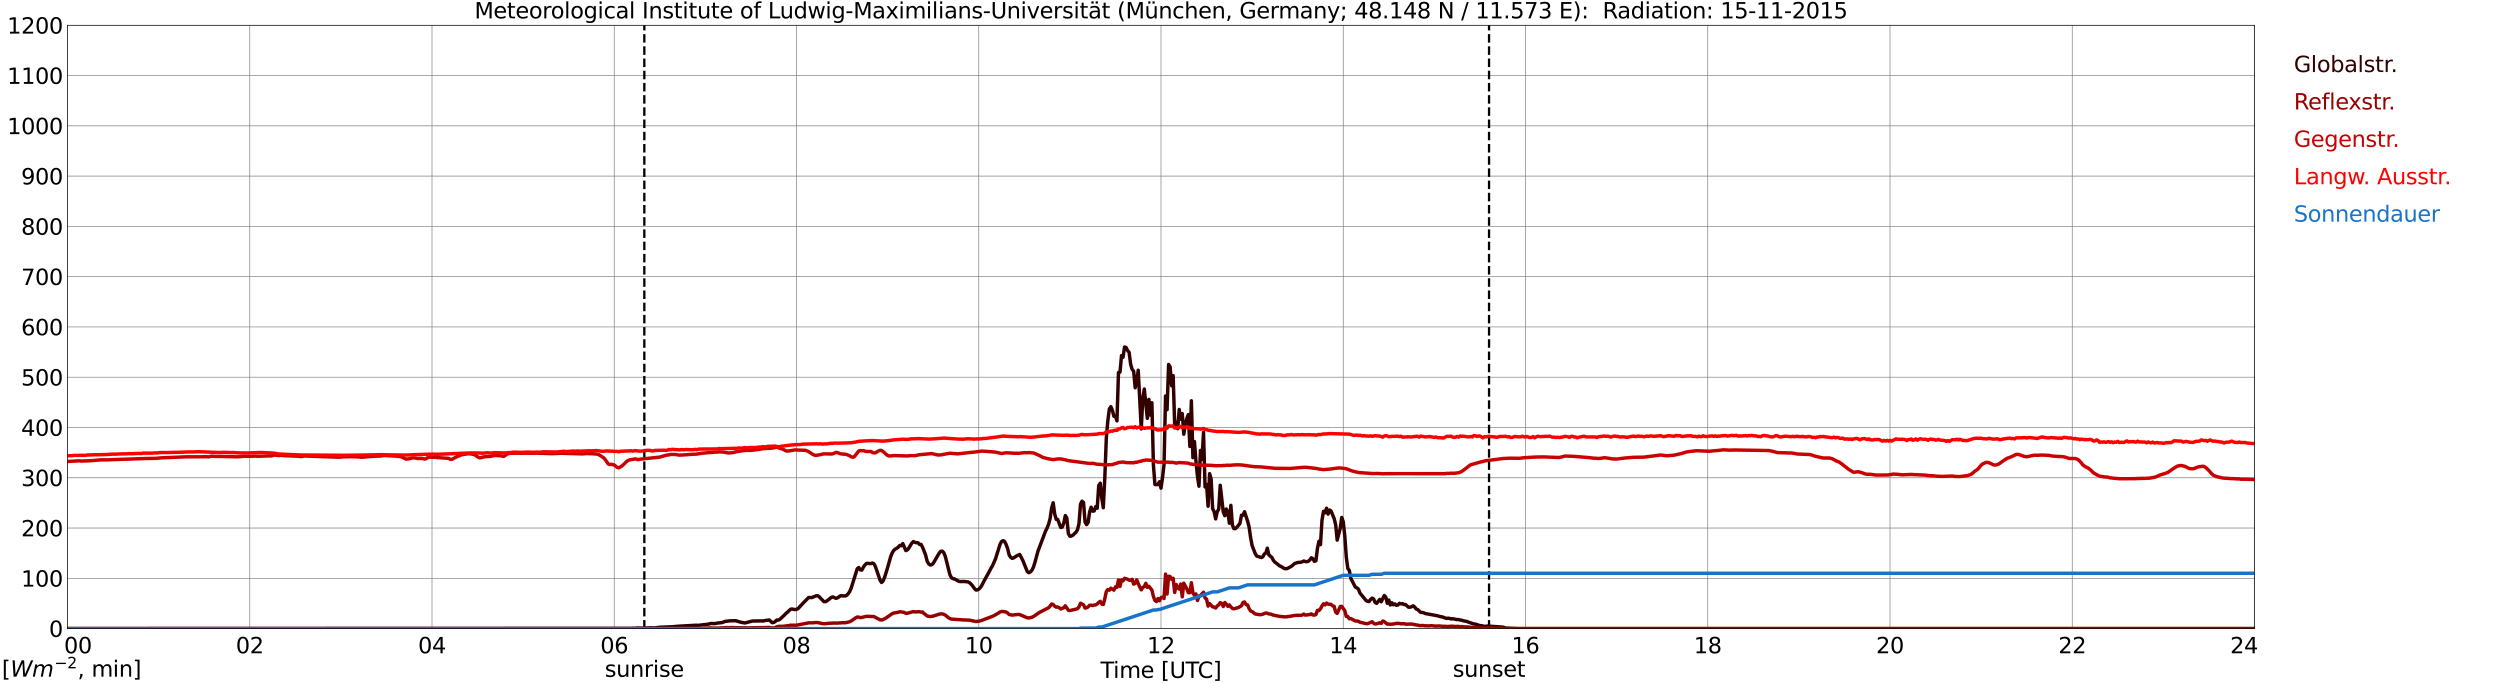 <?xml version="1.0" encoding="utf-8" standalone="no"?>
<!DOCTYPE svg PUBLIC "-//W3C//DTD SVG 1.1//EN"
  "http://www.w3.org/Graphics/SVG/1.1/DTD/svg11.dtd">
<svg xmlns:xlink="http://www.w3.org/1999/xlink" width="1085.4pt" height="296.64pt" viewBox="0 0 1085.4 296.64" xmlns="http://www.w3.org/2000/svg" version="1.1">
 <defs>
  <style type="text/css">*{stroke-linejoin: round; stroke-linecap: butt}</style>
 </defs>
 <g id="figure_1">
  <g id="patch_1">
   <path d="M 0 296.64 
L 1085.4 296.64 
L 1085.4 0 
L 0 0 
z
" style="fill: #ffffff"/>
  </g>
  <g id="axes_1">
   <g id="patch_2">
    <path d="M 29.306 272.909 
L 978.814 272.909 
L 978.814 10.976 
L 29.306 10.976 
z
" style="fill: #ffffff"/>
   </g>
   <g id="patch_3">
    <path d="M 978.814 272.909 
L 978.814 272.909 
L 978.814 10.976 
L 978.814 10.976 
z
" clip-path="url(#pf706d185cb)" style="fill: #d3d3d3; opacity: 0.25; stroke: #d3d3d3; stroke-linejoin: miter"/>
   </g>
   <g id="matplotlib.axis_1">
    <g id="xtick_1">
     <g id="line2d_1">
      <path d="M 29.306 272.909 
L 29.306 10.976 
" clip-path="url(#pf706d185cb)" style="fill: none; stroke: #808080; stroke-width: 0.3; stroke-linecap: square"/>
     </g>
     <g id="line2d_2"/>
     <g id="text_1">
      <!--    00 -->
      <g transform="translate(18.733 283.627) scale(0.095 -0.095)">
       <defs>
        <path id="DejaVuSans-20" transform="scale(0.016)"/>
        <path id="DejaVuSans-30" d="M 2034 4250 
Q 1547 4250 1301 3770 
Q 1056 3291 1056 2328 
Q 1056 1369 1301 889 
Q 1547 409 2034 409 
Q 2525 409 2770 889 
Q 3016 1369 3016 2328 
Q 3016 3291 2770 3770 
Q 2525 4250 2034 4250 
z
M 2034 4750 
Q 2819 4750 3233 4129 
Q 3647 3509 3647 2328 
Q 3647 1150 3233 529 
Q 2819 -91 2034 -91 
Q 1250 -91 836 529 
Q 422 1150 422 2328 
Q 422 3509 836 4129 
Q 1250 4750 2034 4750 
z
" transform="scale(0.016)"/>
       </defs>
       <use xlink:href="#DejaVuSans-20"/>
       <use xlink:href="#DejaVuSans-20" transform="translate(31.787 0)"/>
       <use xlink:href="#DejaVuSans-20" transform="translate(63.574 0)"/>
       <use xlink:href="#DejaVuSans-30" transform="translate(95.361 0)"/>
       <use xlink:href="#DejaVuSans-30" transform="translate(158.984 0)"/>
      </g>
     </g>
    </g>
    <g id="xtick_2">
     <g id="line2d_3">
      <path d="M 108.431 272.909 
L 108.431 10.976 
" clip-path="url(#pf706d185cb)" style="fill: none; stroke: #808080; stroke-width: 0.3; stroke-linecap: square"/>
     </g>
     <g id="line2d_4"/>
     <g id="text_2">
      <!-- 02 -->
      <g transform="translate(102.387 283.627) scale(0.095 -0.095)">
       <defs>
        <path id="DejaVuSans-32" d="M 1228 531 
L 3431 531 
L 3431 0 
L 469 0 
L 469 531 
Q 828 903 1448 1529 
Q 2069 2156 2228 2338 
Q 2531 2678 2651 2914 
Q 2772 3150 2772 3378 
Q 2772 3750 2511 3984 
Q 2250 4219 1831 4219 
Q 1534 4219 1204 4116 
Q 875 4013 500 3803 
L 500 4441 
Q 881 4594 1212 4672 
Q 1544 4750 1819 4750 
Q 2544 4750 2975 4387 
Q 3406 4025 3406 3419 
Q 3406 3131 3298 2873 
Q 3191 2616 2906 2266 
Q 2828 2175 2409 1742 
Q 1991 1309 1228 531 
z
" transform="scale(0.016)"/>
       </defs>
       <use xlink:href="#DejaVuSans-30"/>
       <use xlink:href="#DejaVuSans-32" transform="translate(63.623 0)"/>
      </g>
     </g>
    </g>
    <g id="xtick_3">
     <g id="line2d_5">
      <path d="M 187.557 272.909 
L 187.557 10.976 
" clip-path="url(#pf706d185cb)" style="fill: none; stroke: #808080; stroke-width: 0.3; stroke-linecap: square"/>
     </g>
     <g id="line2d_6"/>
     <g id="text_3">
      <!-- 04 -->
      <g transform="translate(181.513 283.627) scale(0.095 -0.095)">
       <defs>
        <path id="DejaVuSans-34" d="M 2419 4116 
L 825 1625 
L 2419 1625 
L 2419 4116 
z
M 2253 4666 
L 3047 4666 
L 3047 1625 
L 3713 1625 
L 3713 1100 
L 3047 1100 
L 3047 0 
L 2419 0 
L 2419 1100 
L 313 1100 
L 313 1709 
L 2253 4666 
z
" transform="scale(0.016)"/>
       </defs>
       <use xlink:href="#DejaVuSans-30"/>
       <use xlink:href="#DejaVuSans-34" transform="translate(63.623 0)"/>
      </g>
     </g>
    </g>
    <g id="xtick_4">
     <g id="line2d_7">
      <path d="M 266.683 272.909 
L 266.683 10.976 
" clip-path="url(#pf706d185cb)" style="fill: none; stroke: #808080; stroke-width: 0.3; stroke-linecap: square"/>
     </g>
     <g id="line2d_8"/>
     <g id="text_4">
      <!-- 06 -->
      <g transform="translate(260.638 283.627) scale(0.095 -0.095)">
       <defs>
        <path id="DejaVuSans-36" d="M 2113 2584 
Q 1688 2584 1439 2293 
Q 1191 2003 1191 1497 
Q 1191 994 1439 701 
Q 1688 409 2113 409 
Q 2538 409 2786 701 
Q 3034 994 3034 1497 
Q 3034 2003 2786 2293 
Q 2538 2584 2113 2584 
z
M 3366 4563 
L 3366 3988 
Q 3128 4100 2886 4159 
Q 2644 4219 2406 4219 
Q 1781 4219 1451 3797 
Q 1122 3375 1075 2522 
Q 1259 2794 1537 2939 
Q 1816 3084 2150 3084 
Q 2853 3084 3261 2657 
Q 3669 2231 3669 1497 
Q 3669 778 3244 343 
Q 2819 -91 2113 -91 
Q 1303 -91 875 529 
Q 447 1150 447 2328 
Q 447 3434 972 4092 
Q 1497 4750 2381 4750 
Q 2619 4750 2861 4703 
Q 3103 4656 3366 4563 
z
" transform="scale(0.016)"/>
       </defs>
       <use xlink:href="#DejaVuSans-30"/>
       <use xlink:href="#DejaVuSans-36" transform="translate(63.623 0)"/>
      </g>
     </g>
    </g>
    <g id="xtick_5">
     <g id="line2d_9">
      <path d="M 345.808 272.909 
L 345.808 10.976 
" clip-path="url(#pf706d185cb)" style="fill: none; stroke: #808080; stroke-width: 0.3; stroke-linecap: square"/>
     </g>
     <g id="line2d_10"/>
     <g id="text_5">
      <!-- 08 -->
      <g transform="translate(339.764 283.627) scale(0.095 -0.095)">
       <defs>
        <path id="DejaVuSans-38" d="M 2034 2216 
Q 1584 2216 1326 1975 
Q 1069 1734 1069 1313 
Q 1069 891 1326 650 
Q 1584 409 2034 409 
Q 2484 409 2743 651 
Q 3003 894 3003 1313 
Q 3003 1734 2745 1975 
Q 2488 2216 2034 2216 
z
M 1403 2484 
Q 997 2584 770 2862 
Q 544 3141 544 3541 
Q 544 4100 942 4425 
Q 1341 4750 2034 4750 
Q 2731 4750 3128 4425 
Q 3525 4100 3525 3541 
Q 3525 3141 3298 2862 
Q 3072 2584 2669 2484 
Q 3125 2378 3379 2068 
Q 3634 1759 3634 1313 
Q 3634 634 3220 271 
Q 2806 -91 2034 -91 
Q 1263 -91 848 271 
Q 434 634 434 1313 
Q 434 1759 690 2068 
Q 947 2378 1403 2484 
z
M 1172 3481 
Q 1172 3119 1398 2916 
Q 1625 2713 2034 2713 
Q 2441 2713 2670 2916 
Q 2900 3119 2900 3481 
Q 2900 3844 2670 4047 
Q 2441 4250 2034 4250 
Q 1625 4250 1398 4047 
Q 1172 3844 1172 3481 
z
" transform="scale(0.016)"/>
       </defs>
       <use xlink:href="#DejaVuSans-30"/>
       <use xlink:href="#DejaVuSans-38" transform="translate(63.623 0)"/>
      </g>
     </g>
    </g>
    <g id="xtick_6">
     <g id="line2d_11">
      <path d="M 424.934 272.909 
L 424.934 10.976 
" clip-path="url(#pf706d185cb)" style="fill: none; stroke: #808080; stroke-width: 0.3; stroke-linecap: square"/>
     </g>
     <g id="line2d_12"/>
     <g id="text_6">
      <!-- 10 -->
      <g transform="translate(418.89 283.627) scale(0.095 -0.095)">
       <defs>
        <path id="DejaVuSans-31" d="M 794 531 
L 1825 531 
L 1825 4091 
L 703 3866 
L 703 4441 
L 1819 4666 
L 2450 4666 
L 2450 531 
L 3481 531 
L 3481 0 
L 794 0 
L 794 531 
z
" transform="scale(0.016)"/>
       </defs>
       <use xlink:href="#DejaVuSans-31"/>
       <use xlink:href="#DejaVuSans-30" transform="translate(63.623 0)"/>
      </g>
     </g>
    </g>
    <g id="xtick_7">
     <g id="line2d_13">
      <path d="M 504.06 272.909 
L 504.06 10.976 
" clip-path="url(#pf706d185cb)" style="fill: none; stroke: #808080; stroke-width: 0.3; stroke-linecap: square"/>
     </g>
     <g id="line2d_14"/>
     <g id="text_7">
      <!-- 12 -->
      <g transform="translate(498.015 283.627) scale(0.095 -0.095)">
       <use xlink:href="#DejaVuSans-31"/>
       <use xlink:href="#DejaVuSans-32" transform="translate(63.623 0)"/>
      </g>
     </g>
    </g>
    <g id="xtick_8">
     <g id="line2d_15">
      <path d="M 583.185 272.909 
L 583.185 10.976 
" clip-path="url(#pf706d185cb)" style="fill: none; stroke: #808080; stroke-width: 0.3; stroke-linecap: square"/>
     </g>
     <g id="line2d_16"/>
     <g id="text_8">
      <!-- 14 -->
      <g transform="translate(577.141 283.627) scale(0.095 -0.095)">
       <use xlink:href="#DejaVuSans-31"/>
       <use xlink:href="#DejaVuSans-34" transform="translate(63.623 0)"/>
      </g>
     </g>
    </g>
    <g id="xtick_9">
     <g id="line2d_17">
      <path d="M 662.311 272.909 
L 662.311 10.976 
" clip-path="url(#pf706d185cb)" style="fill: none; stroke: #808080; stroke-width: 0.3; stroke-linecap: square"/>
     </g>
     <g id="line2d_18"/>
     <g id="text_9">
      <!-- 16 -->
      <g transform="translate(656.267 283.627) scale(0.095 -0.095)">
       <use xlink:href="#DejaVuSans-31"/>
       <use xlink:href="#DejaVuSans-36" transform="translate(63.623 0)"/>
      </g>
     </g>
    </g>
    <g id="xtick_10">
     <g id="line2d_19">
      <path d="M 741.437 272.909 
L 741.437 10.976 
" clip-path="url(#pf706d185cb)" style="fill: none; stroke: #808080; stroke-width: 0.3; stroke-linecap: square"/>
     </g>
     <g id="line2d_20"/>
     <g id="text_10">
      <!-- 18 -->
      <g transform="translate(735.392 283.627) scale(0.095 -0.095)">
       <use xlink:href="#DejaVuSans-31"/>
       <use xlink:href="#DejaVuSans-38" transform="translate(63.623 0)"/>
      </g>
     </g>
    </g>
    <g id="xtick_11">
     <g id="line2d_21">
      <path d="M 820.562 272.909 
L 820.562 10.976 
" clip-path="url(#pf706d185cb)" style="fill: none; stroke: #808080; stroke-width: 0.3; stroke-linecap: square"/>
     </g>
     <g id="line2d_22"/>
     <g id="text_11">
      <!-- 20 -->
      <g transform="translate(814.518 283.627) scale(0.095 -0.095)">
       <use xlink:href="#DejaVuSans-32"/>
       <use xlink:href="#DejaVuSans-30" transform="translate(63.623 0)"/>
      </g>
     </g>
    </g>
    <g id="xtick_12">
     <g id="line2d_23">
      <path d="M 899.688 272.909 
L 899.688 10.976 
" clip-path="url(#pf706d185cb)" style="fill: none; stroke: #808080; stroke-width: 0.3; stroke-linecap: square"/>
     </g>
     <g id="line2d_24"/>
     <g id="text_12">
      <!-- 22 -->
      <g transform="translate(893.644 283.627) scale(0.095 -0.095)">
       <use xlink:href="#DejaVuSans-32"/>
       <use xlink:href="#DejaVuSans-32" transform="translate(63.623 0)"/>
      </g>
     </g>
    </g>
    <g id="xtick_13">
     <g id="line2d_25">
      <path d="M 978.814 272.909 
L 978.814 10.976 
" clip-path="url(#pf706d185cb)" style="fill: none; stroke: #808080; stroke-width: 0.3; stroke-linecap: square"/>
     </g>
     <g id="line2d_26"/>
     <g id="text_13">
      <!-- 24    -->
      <g transform="translate(968.241 283.627) scale(0.095 -0.095)">
       <use xlink:href="#DejaVuSans-32"/>
       <use xlink:href="#DejaVuSans-34" transform="translate(63.623 0)"/>
       <use xlink:href="#DejaVuSans-20" transform="translate(127.246 0)"/>
       <use xlink:href="#DejaVuSans-20" transform="translate(159.033 0)"/>
       <use xlink:href="#DejaVuSans-20" transform="translate(190.82 0)"/>
      </g>
     </g>
    </g>
    <g id="text_14">
     <!-- Time [UTC] -->
     <g transform="translate(477.806 294.322) scale(0.095 -0.095)">
      <defs>
       <path id="DejaVuSans-54" d="M -19 4666 
L 3928 4666 
L 3928 4134 
L 2272 4134 
L 2272 0 
L 1638 0 
L 1638 4134 
L -19 4134 
L -19 4666 
z
" transform="scale(0.016)"/>
       <path id="DejaVuSans-69" d="M 603 3500 
L 1178 3500 
L 1178 0 
L 603 0 
L 603 3500 
z
M 603 4863 
L 1178 4863 
L 1178 4134 
L 603 4134 
L 603 4863 
z
" transform="scale(0.016)"/>
       <path id="DejaVuSans-6d" d="M 3328 2828 
Q 3544 3216 3844 3400 
Q 4144 3584 4550 3584 
Q 5097 3584 5394 3201 
Q 5691 2819 5691 2113 
L 5691 0 
L 5113 0 
L 5113 2094 
Q 5113 2597 4934 2840 
Q 4756 3084 4391 3084 
Q 3944 3084 3684 2787 
Q 3425 2491 3425 1978 
L 3425 0 
L 2847 0 
L 2847 2094 
Q 2847 2600 2669 2842 
Q 2491 3084 2119 3084 
Q 1678 3084 1418 2786 
Q 1159 2488 1159 1978 
L 1159 0 
L 581 0 
L 581 3500 
L 1159 3500 
L 1159 2956 
Q 1356 3278 1631 3431 
Q 1906 3584 2284 3584 
Q 2666 3584 2933 3390 
Q 3200 3197 3328 2828 
z
" transform="scale(0.016)"/>
       <path id="DejaVuSans-65" d="M 3597 1894 
L 3597 1613 
L 953 1613 
Q 991 1019 1311 708 
Q 1631 397 2203 397 
Q 2534 397 2845 478 
Q 3156 559 3463 722 
L 3463 178 
Q 3153 47 2828 -22 
Q 2503 -91 2169 -91 
Q 1331 -91 842 396 
Q 353 884 353 1716 
Q 353 2575 817 3079 
Q 1281 3584 2069 3584 
Q 2775 3584 3186 3129 
Q 3597 2675 3597 1894 
z
M 3022 2063 
Q 3016 2534 2758 2815 
Q 2500 3097 2075 3097 
Q 1594 3097 1305 2825 
Q 1016 2553 972 2059 
L 3022 2063 
z
" transform="scale(0.016)"/>
       <path id="DejaVuSans-5b" d="M 550 4863 
L 1875 4863 
L 1875 4416 
L 1125 4416 
L 1125 -397 
L 1875 -397 
L 1875 -844 
L 550 -844 
L 550 4863 
z
" transform="scale(0.016)"/>
       <path id="DejaVuSans-55" d="M 556 4666 
L 1191 4666 
L 1191 1831 
Q 1191 1081 1462 751 
Q 1734 422 2344 422 
Q 2950 422 3222 751 
Q 3494 1081 3494 1831 
L 3494 4666 
L 4128 4666 
L 4128 1753 
Q 4128 841 3676 375 
Q 3225 -91 2344 -91 
Q 1459 -91 1007 375 
Q 556 841 556 1753 
L 556 4666 
z
" transform="scale(0.016)"/>
       <path id="DejaVuSans-43" d="M 4122 4306 
L 4122 3641 
Q 3803 3938 3442 4084 
Q 3081 4231 2675 4231 
Q 1875 4231 1450 3742 
Q 1025 3253 1025 2328 
Q 1025 1406 1450 917 
Q 1875 428 2675 428 
Q 3081 428 3442 575 
Q 3803 722 4122 1019 
L 4122 359 
Q 3791 134 3420 21 
Q 3050 -91 2638 -91 
Q 1578 -91 968 557 
Q 359 1206 359 2328 
Q 359 3453 968 4101 
Q 1578 4750 2638 4750 
Q 3056 4750 3426 4639 
Q 3797 4528 4122 4306 
z
" transform="scale(0.016)"/>
       <path id="DejaVuSans-5d" d="M 1947 4863 
L 1947 -844 
L 622 -844 
L 622 -397 
L 1369 -397 
L 1369 4416 
L 622 4416 
L 622 4863 
L 1947 4863 
z
" transform="scale(0.016)"/>
      </defs>
      <use xlink:href="#DejaVuSans-54"/>
      <use xlink:href="#DejaVuSans-69" transform="translate(57.959 0)"/>
      <use xlink:href="#DejaVuSans-6d" transform="translate(85.742 0)"/>
      <use xlink:href="#DejaVuSans-65" transform="translate(183.154 0)"/>
      <use xlink:href="#DejaVuSans-20" transform="translate(244.678 0)"/>
      <use xlink:href="#DejaVuSans-5b" transform="translate(276.465 0)"/>
      <use xlink:href="#DejaVuSans-55" transform="translate(315.479 0)"/>
      <use xlink:href="#DejaVuSans-54" transform="translate(388.672 0)"/>
      <use xlink:href="#DejaVuSans-43" transform="translate(443.881 0)"/>
      <use xlink:href="#DejaVuSans-5d" transform="translate(513.705 0)"/>
     </g>
    </g>
   </g>
   <g id="matplotlib.axis_2">
    <g id="ytick_1">
     <g id="line2d_27">
      <path d="M 29.306 272.909 
L 978.814 272.909 
" clip-path="url(#pf706d185cb)" style="fill: none; stroke: #808080; stroke-width: 0.3; stroke-linecap: square"/>
     </g>
     <g id="line2d_28"/>
     <g id="text_15">
      <!-- 0 -->
      <g transform="translate(21.261 276.518) scale(0.095 -0.095)">
       <use xlink:href="#DejaVuSans-30"/>
      </g>
     </g>
    </g>
    <g id="ytick_2">
     <g id="line2d_29">
      <path d="M 29.306 251.081 
L 978.814 251.081 
" clip-path="url(#pf706d185cb)" style="fill: none; stroke: #808080; stroke-width: 0.3; stroke-linecap: square"/>
     </g>
     <g id="line2d_30"/>
     <g id="text_16">
      <!-- 100 -->
      <g transform="translate(9.173 254.69) scale(0.095 -0.095)">
       <use xlink:href="#DejaVuSans-31"/>
       <use xlink:href="#DejaVuSans-30" transform="translate(63.623 0)"/>
       <use xlink:href="#DejaVuSans-30" transform="translate(127.246 0)"/>
      </g>
     </g>
    </g>
    <g id="ytick_3">
     <g id="line2d_31">
      <path d="M 29.306 229.253 
L 978.814 229.253 
" clip-path="url(#pf706d185cb)" style="fill: none; stroke: #808080; stroke-width: 0.3; stroke-linecap: square"/>
     </g>
     <g id="line2d_32"/>
     <g id="text_17">
      <!-- 200 -->
      <g transform="translate(9.173 232.863) scale(0.095 -0.095)">
       <use xlink:href="#DejaVuSans-32"/>
       <use xlink:href="#DejaVuSans-30" transform="translate(63.623 0)"/>
       <use xlink:href="#DejaVuSans-30" transform="translate(127.246 0)"/>
      </g>
     </g>
    </g>
    <g id="ytick_4">
     <g id="line2d_33">
      <path d="M 29.306 207.426 
L 978.814 207.426 
" clip-path="url(#pf706d185cb)" style="fill: none; stroke: #808080; stroke-width: 0.3; stroke-linecap: square"/>
     </g>
     <g id="line2d_34"/>
     <g id="text_18">
      <!-- 300 -->
      <g transform="translate(9.173 211.035) scale(0.095 -0.095)">
       <defs>
        <path id="DejaVuSans-33" d="M 2597 2516 
Q 3050 2419 3304 2112 
Q 3559 1806 3559 1356 
Q 3559 666 3084 287 
Q 2609 -91 1734 -91 
Q 1441 -91 1130 -33 
Q 819 25 488 141 
L 488 750 
Q 750 597 1062 519 
Q 1375 441 1716 441 
Q 2309 441 2620 675 
Q 2931 909 2931 1356 
Q 2931 1769 2642 2001 
Q 2353 2234 1838 2234 
L 1294 2234 
L 1294 2753 
L 1863 2753 
Q 2328 2753 2575 2939 
Q 2822 3125 2822 3475 
Q 2822 3834 2567 4026 
Q 2313 4219 1838 4219 
Q 1578 4219 1281 4162 
Q 984 4106 628 3988 
L 628 4550 
Q 988 4650 1302 4700 
Q 1616 4750 1894 4750 
Q 2613 4750 3031 4423 
Q 3450 4097 3450 3541 
Q 3450 3153 3228 2886 
Q 3006 2619 2597 2516 
z
" transform="scale(0.016)"/>
       </defs>
       <use xlink:href="#DejaVuSans-33"/>
       <use xlink:href="#DejaVuSans-30" transform="translate(63.623 0)"/>
       <use xlink:href="#DejaVuSans-30" transform="translate(127.246 0)"/>
      </g>
     </g>
    </g>
    <g id="ytick_5">
     <g id="line2d_35">
      <path d="M 29.306 185.598 
L 978.814 185.598 
" clip-path="url(#pf706d185cb)" style="fill: none; stroke: #808080; stroke-width: 0.3; stroke-linecap: square"/>
     </g>
     <g id="line2d_36"/>
     <g id="text_19">
      <!-- 400 -->
      <g transform="translate(9.173 189.207) scale(0.095 -0.095)">
       <use xlink:href="#DejaVuSans-34"/>
       <use xlink:href="#DejaVuSans-30" transform="translate(63.623 0)"/>
       <use xlink:href="#DejaVuSans-30" transform="translate(127.246 0)"/>
      </g>
     </g>
    </g>
    <g id="ytick_6">
     <g id="line2d_37">
      <path d="M 29.306 163.77 
L 978.814 163.77 
" clip-path="url(#pf706d185cb)" style="fill: none; stroke: #808080; stroke-width: 0.3; stroke-linecap: square"/>
     </g>
     <g id="line2d_38"/>
     <g id="text_20">
      <!-- 500 -->
      <g transform="translate(9.173 167.379) scale(0.095 -0.095)">
       <defs>
        <path id="DejaVuSans-35" d="M 691 4666 
L 3169 4666 
L 3169 4134 
L 1269 4134 
L 1269 2991 
Q 1406 3038 1543 3061 
Q 1681 3084 1819 3084 
Q 2600 3084 3056 2656 
Q 3513 2228 3513 1497 
Q 3513 744 3044 326 
Q 2575 -91 1722 -91 
Q 1428 -91 1123 -41 
Q 819 9 494 109 
L 494 744 
Q 775 591 1075 516 
Q 1375 441 1709 441 
Q 2250 441 2565 725 
Q 2881 1009 2881 1497 
Q 2881 1984 2565 2268 
Q 2250 2553 1709 2553 
Q 1456 2553 1204 2497 
Q 953 2441 691 2322 
L 691 4666 
z
" transform="scale(0.016)"/>
       </defs>
       <use xlink:href="#DejaVuSans-35"/>
       <use xlink:href="#DejaVuSans-30" transform="translate(63.623 0)"/>
       <use xlink:href="#DejaVuSans-30" transform="translate(127.246 0)"/>
      </g>
     </g>
    </g>
    <g id="ytick_7">
     <g id="line2d_39">
      <path d="M 29.306 141.942 
L 978.814 141.942 
" clip-path="url(#pf706d185cb)" style="fill: none; stroke: #808080; stroke-width: 0.3; stroke-linecap: square"/>
     </g>
     <g id="line2d_40"/>
     <g id="text_21">
      <!-- 600 -->
      <g transform="translate(9.173 145.551) scale(0.095 -0.095)">
       <use xlink:href="#DejaVuSans-36"/>
       <use xlink:href="#DejaVuSans-30" transform="translate(63.623 0)"/>
       <use xlink:href="#DejaVuSans-30" transform="translate(127.246 0)"/>
      </g>
     </g>
    </g>
    <g id="ytick_8">
     <g id="line2d_41">
      <path d="M 29.306 120.114 
L 978.814 120.114 
" clip-path="url(#pf706d185cb)" style="fill: none; stroke: #808080; stroke-width: 0.3; stroke-linecap: square"/>
     </g>
     <g id="line2d_42"/>
     <g id="text_22">
      <!-- 700 -->
      <g transform="translate(9.173 123.724) scale(0.095 -0.095)">
       <defs>
        <path id="DejaVuSans-37" d="M 525 4666 
L 3525 4666 
L 3525 4397 
L 1831 0 
L 1172 0 
L 2766 4134 
L 525 4134 
L 525 4666 
z
" transform="scale(0.016)"/>
       </defs>
       <use xlink:href="#DejaVuSans-37"/>
       <use xlink:href="#DejaVuSans-30" transform="translate(63.623 0)"/>
       <use xlink:href="#DejaVuSans-30" transform="translate(127.246 0)"/>
      </g>
     </g>
    </g>
    <g id="ytick_9">
     <g id="line2d_43">
      <path d="M 29.306 98.287 
L 978.814 98.287 
" clip-path="url(#pf706d185cb)" style="fill: none; stroke: #808080; stroke-width: 0.3; stroke-linecap: square"/>
     </g>
     <g id="line2d_44"/>
     <g id="text_23">
      <!-- 800 -->
      <g transform="translate(9.173 101.896) scale(0.095 -0.095)">
       <use xlink:href="#DejaVuSans-38"/>
       <use xlink:href="#DejaVuSans-30" transform="translate(63.623 0)"/>
       <use xlink:href="#DejaVuSans-30" transform="translate(127.246 0)"/>
      </g>
     </g>
    </g>
    <g id="ytick_10">
     <g id="line2d_45">
      <path d="M 29.306 76.459 
L 978.814 76.459 
" clip-path="url(#pf706d185cb)" style="fill: none; stroke: #808080; stroke-width: 0.3; stroke-linecap: square"/>
     </g>
     <g id="line2d_46"/>
     <g id="text_24">
      <!-- 900 -->
      <g transform="translate(9.173 80.068) scale(0.095 -0.095)">
       <defs>
        <path id="DejaVuSans-39" d="M 703 97 
L 703 672 
Q 941 559 1184 500 
Q 1428 441 1663 441 
Q 2288 441 2617 861 
Q 2947 1281 2994 2138 
Q 2813 1869 2534 1725 
Q 2256 1581 1919 1581 
Q 1219 1581 811 2004 
Q 403 2428 403 3163 
Q 403 3881 828 4315 
Q 1253 4750 1959 4750 
Q 2769 4750 3195 4129 
Q 3622 3509 3622 2328 
Q 3622 1225 3098 567 
Q 2575 -91 1691 -91 
Q 1453 -91 1209 -44 
Q 966 3 703 97 
z
M 1959 2075 
Q 2384 2075 2632 2365 
Q 2881 2656 2881 3163 
Q 2881 3666 2632 3958 
Q 2384 4250 1959 4250 
Q 1534 4250 1286 3958 
Q 1038 3666 1038 3163 
Q 1038 2656 1286 2365 
Q 1534 2075 1959 2075 
z
" transform="scale(0.016)"/>
       </defs>
       <use xlink:href="#DejaVuSans-39"/>
       <use xlink:href="#DejaVuSans-30" transform="translate(63.623 0)"/>
       <use xlink:href="#DejaVuSans-30" transform="translate(127.246 0)"/>
      </g>
     </g>
    </g>
    <g id="ytick_11">
     <g id="line2d_47">
      <path d="M 29.306 54.631 
L 978.814 54.631 
" clip-path="url(#pf706d185cb)" style="fill: none; stroke: #808080; stroke-width: 0.3; stroke-linecap: square"/>
     </g>
     <g id="line2d_48"/>
     <g id="text_25">
      <!-- 1000 -->
      <g transform="translate(3.128 58.24) scale(0.095 -0.095)">
       <use xlink:href="#DejaVuSans-31"/>
       <use xlink:href="#DejaVuSans-30" transform="translate(63.623 0)"/>
       <use xlink:href="#DejaVuSans-30" transform="translate(127.246 0)"/>
       <use xlink:href="#DejaVuSans-30" transform="translate(190.869 0)"/>
      </g>
     </g>
    </g>
    <g id="ytick_12">
     <g id="line2d_49">
      <path d="M 29.306 32.803 
L 978.814 32.803 
" clip-path="url(#pf706d185cb)" style="fill: none; stroke: #808080; stroke-width: 0.3; stroke-linecap: square"/>
     </g>
     <g id="line2d_50"/>
     <g id="text_26">
      <!-- 1100 -->
      <g transform="translate(3.128 36.413) scale(0.095 -0.095)">
       <use xlink:href="#DejaVuSans-31"/>
       <use xlink:href="#DejaVuSans-31" transform="translate(63.623 0)"/>
       <use xlink:href="#DejaVuSans-30" transform="translate(127.246 0)"/>
       <use xlink:href="#DejaVuSans-30" transform="translate(190.869 0)"/>
      </g>
     </g>
    </g>
    <g id="ytick_13">
     <g id="line2d_51">
      <path d="M 29.306 10.976 
L 978.814 10.976 
" clip-path="url(#pf706d185cb)" style="fill: none; stroke: #808080; stroke-width: 0.3; stroke-linecap: square"/>
     </g>
     <g id="line2d_52"/>
     <g id="text_27">
      <!-- 1200 -->
      <g transform="translate(3.128 14.585) scale(0.095 -0.095)">
       <use xlink:href="#DejaVuSans-31"/>
       <use xlink:href="#DejaVuSans-32" transform="translate(63.623 0)"/>
       <use xlink:href="#DejaVuSans-30" transform="translate(127.246 0)"/>
       <use xlink:href="#DejaVuSans-30" transform="translate(190.869 0)"/>
      </g>
     </g>
    </g>
   </g>
   <g id="line2d_53">
    <path d="M 279.739 272.909 
L 279.739 10.976 
" clip-path="url(#pf706d185cb)" style="fill: none; stroke-dasharray: 3.7,1.6; stroke-dashoffset: 0; stroke: #000000"/>
   </g>
   <g id="line2d_54">
    <path d="M 646.486 272.909 
L 646.486 10.976 
" clip-path="url(#pf706d185cb)" style="fill: none; stroke-dasharray: 3.7,1.6; stroke-dashoffset: 0; stroke: #000000"/>
   </g>
   <g id="line2d_55">
    <path d="M 29.306 272.909 
L 273.936 272.817 
L 274.595 272.76 
L 275.255 272.817 
L 276.573 272.662 
L 279.87 272.76 
L 281.189 272.625 
L 283.167 272.546 
L 283.827 272.662 
L 286.464 272.333 
L 291.739 272.121 
L 294.377 271.887 
L 302.289 271.442 
L 302.949 271.521 
L 307.564 270.977 
L 308.224 270.765 
L 308.883 270.687 
L 310.202 270.746 
L 311.521 270.512 
L 313.499 270.3 
L 314.818 269.796 
L 316.796 269.545 
L 319.433 269.486 
L 321.411 270.106 
L 323.39 270.475 
L 325.368 269.971 
L 326.686 269.622 
L 330.643 269.565 
L 331.302 269.622 
L 332.621 269.312 
L 333.28 269.292 
L 333.94 269.157 
L 335.258 270.34 
L 335.918 270.241 
L 336.577 269.835 
L 337.236 269.176 
L 337.896 269.235 
L 338.555 268.925 
L 340.533 267.066 
L 341.193 266.35 
L 341.852 265.826 
L 343.171 264.547 
L 343.83 264.392 
L 345.149 264.664 
L 345.808 264.547 
L 346.468 264.256 
L 348.446 262.089 
L 351.083 259.415 
L 352.402 259.454 
L 354.38 258.66 
L 355.04 258.66 
L 355.699 259.125 
L 357.677 261.179 
L 358.337 261.235 
L 358.996 260.906 
L 360.974 259.338 
L 361.634 259.164 
L 362.952 259.784 
L 363.612 259.57 
L 364.93 258.64 
L 366.909 258.756 
L 367.568 258.505 
L 368.227 257.789 
L 368.887 256.859 
L 369.546 255.329 
L 372.184 246.903 
L 372.843 246.399 
L 373.502 247.407 
L 374.162 247.523 
L 374.821 246.303 
L 375.481 245.334 
L 376.14 244.657 
L 376.799 244.559 
L 377.459 244.677 
L 378.118 244.677 
L 378.777 244.443 
L 379.437 244.773 
L 380.096 246.052 
L 382.074 251.843 
L 382.734 252.888 
L 383.393 252.249 
L 384.053 250.679 
L 385.371 246.399 
L 386.69 241.713 
L 387.349 240.086 
L 388.009 239.002 
L 388.668 238.362 
L 389.328 238.072 
L 389.987 237.548 
L 390.646 236.812 
L 391.306 236.91 
L 391.965 236 
L 393.284 239.041 
L 393.943 238.751 
L 394.603 237.897 
L 395.921 235.727 
L 396.581 235.127 
L 397.24 235.516 
L 398.559 235.671 
L 399.218 236.367 
L 399.878 236.347 
L 400.537 237.607 
L 401.856 240.918 
L 402.515 243.631 
L 403.175 244.773 
L 403.834 245.277 
L 404.493 245.198 
L 405.153 244.618 
L 407.79 240.086 
L 408.45 239.351 
L 409.109 239.292 
L 409.768 239.971 
L 410.428 241.617 
L 412.406 249.499 
L 413.065 250.815 
L 413.725 251.223 
L 414.384 251.339 
L 415.703 252.074 
L 416.362 252.404 
L 417.022 252.5 
L 418.34 252.443 
L 419.659 252.559 
L 420.318 252.655 
L 420.978 253.024 
L 421.637 253.644 
L 422.297 254.419 
L 422.956 255.368 
L 423.615 256.104 
L 424.275 256.16 
L 424.934 255.774 
L 425.593 255.174 
L 426.253 254.148 
L 427.572 251.629 
L 428.89 249.285 
L 430.209 246.768 
L 430.869 245.703 
L 432.187 242.682 
L 434.165 236.367 
L 434.825 235.107 
L 435.484 234.741 
L 436.144 235.07 
L 436.803 236.367 
L 437.462 238.148 
L 438.122 240.898 
L 438.781 241.964 
L 439.44 242.411 
L 440.1 242.217 
L 441.419 241.307 
L 442.737 240.726 
L 444.056 243.302 
L 446.034 248.202 
L 446.694 248.647 
L 447.353 248.278 
L 448.012 247.562 
L 448.672 246.227 
L 449.331 244.153 
L 450.65 239.292 
L 453.947 230.537 
L 454.606 229.24 
L 455.266 227.555 
L 455.925 225.075 
L 456.584 220.524 
L 457.244 218.278 
L 457.903 223.1 
L 458.563 225.464 
L 459.222 225.56 
L 460.541 229.026 
L 461.2 228.832 
L 461.859 227.031 
L 462.519 223.855 
L 463.178 224.92 
L 463.838 231.641 
L 464.497 232.785 
L 465.156 232.746 
L 465.816 232.34 
L 467.134 231.061 
L 467.794 230.035 
L 468.453 227.341 
L 469.113 218.859 
L 469.772 217.599 
L 470.431 218.18 
L 471.091 226.665 
L 471.75 227.767 
L 472.409 226.876 
L 473.069 222.306 
L 473.728 220.214 
L 474.388 221.919 
L 475.047 221.841 
L 475.706 219.963 
L 476.366 220.64 
L 477.025 210.82 
L 477.685 209.794 
L 478.344 216.185 
L 479.003 220.428 
L 479.663 207.373 
L 480.322 190.077 
L 480.981 182.64 
L 481.641 177.545 
L 482.3 176.579 
L 482.96 178.185 
L 483.619 180.743 
L 484.278 180.625 
L 484.938 182.719 
L 485.597 161.723 
L 486.256 161.587 
L 486.916 154.402 
L 487.575 155.1 
L 488.235 150.665 
L 488.894 150.857 
L 489.553 152.232 
L 490.213 152.93 
L 490.872 158.121 
L 491.532 160.406 
L 492.191 161.142 
L 492.85 168.347 
L 493.51 165.558 
L 494.169 160.753 
L 495.488 186.224 
L 496.147 173.034 
L 496.807 168.908 
L 498.125 181.634 
L 498.785 173.42 
L 499.444 180.219 
L 500.103 174.854 
L 500.763 201.873 
L 501.422 210.337 
L 502.082 210.414 
L 502.741 210.374 
L 503.4 209.154 
L 504.06 211.924 
L 504.719 207.314 
L 505.379 201.659 
L 506.038 171.91 
L 506.697 177.875 
L 507.357 158.237 
L 508.016 159.263 
L 508.675 167.474 
L 509.335 163.078 
L 509.994 184.364 
L 510.654 183.319 
L 511.313 186.126 
L 511.972 177.779 
L 512.632 182.059 
L 513.291 179.56 
L 513.95 188.529 
L 514.61 184.151 
L 515.269 181.71 
L 515.929 180.005 
L 516.588 193.836 
L 517.247 174.003 
L 517.907 198.677 
L 518.566 191.705 
L 519.226 200.131 
L 519.885 206.734 
L 520.544 211.093 
L 521.204 195.558 
L 521.863 199.413 
L 522.522 187.656 
L 523.182 211.422 
L 523.841 210.337 
L 524.501 219.789 
L 525.16 205.649 
L 525.819 208.013 
L 526.479 220.874 
L 527.138 222.151 
L 527.797 225.289 
L 528.457 222.19 
L 529.116 221.105 
L 529.776 210.704 
L 531.094 222.286 
L 531.754 223.895 
L 532.413 220.989 
L 533.073 222.286 
L 533.732 227.167 
L 534.391 219.4 
L 535.051 227.922 
L 535.71 229.491 
L 536.369 229.491 
L 537.029 228.891 
L 538.348 227.206 
L 539.007 223.681 
L 539.666 223.681 
L 540.326 222.17 
L 541.644 226.219 
L 542.304 228.756 
L 542.963 233.385 
L 543.623 236.871 
L 544.941 240.278 
L 545.601 241.422 
L 547.579 242.042 
L 548.238 241.772 
L 548.898 240.532 
L 549.557 240.163 
L 550.216 237.993 
L 550.876 240.898 
L 552.195 242.023 
L 552.854 243.302 
L 553.513 244.057 
L 554.832 245.063 
L 555.491 245.644 
L 556.151 245.917 
L 557.47 246.768 
L 558.129 246.923 
L 558.788 246.864 
L 560.107 246.187 
L 560.766 245.799 
L 562.085 244.657 
L 563.404 244.212 
L 564.723 244.114 
L 565.382 243.922 
L 566.042 243.572 
L 566.701 243.786 
L 567.36 243.882 
L 568.02 243.668 
L 568.679 243.088 
L 569.338 242.177 
L 569.998 242.583 
L 570.657 243.708 
L 571.317 243.457 
L 571.976 238.131 
L 572.635 234.992 
L 573.295 236.463 
L 573.954 225.811 
L 574.613 221.996 
L 575.273 222.615 
L 575.932 220.66 
L 576.592 223.216 
L 577.251 221.415 
L 577.91 221.9 
L 579.229 225.134 
L 579.889 227.73 
L 580.548 234.488 
L 581.867 229.395 
L 582.526 224.65 
L 583.185 226.547 
L 583.845 232.63 
L 584.504 241.828 
L 585.164 246.788 
L 585.823 247.658 
L 586.482 251.125 
L 588.46 254.923 
L 589.12 255.233 
L 589.779 255.774 
L 590.439 257.479 
L 593.076 260.714 
L 593.736 261.08 
L 594.395 261.159 
L 595.054 260.268 
L 595.714 259.686 
L 596.373 260.035 
L 597.032 261.565 
L 597.692 261.951 
L 599.011 260.249 
L 599.67 261.275 
L 600.989 258.544 
L 601.648 259.221 
L 602.307 261.934 
L 602.967 260.539 
L 603.626 262.669 
L 604.286 261.7 
L 604.945 262.571 
L 605.604 262.185 
L 606.264 262.805 
L 606.923 262.669 
L 607.582 261.934 
L 608.242 262.204 
L 608.901 262.069 
L 609.561 262.495 
L 610.22 262.455 
L 611.539 263.636 
L 612.198 263.619 
L 612.858 263.425 
L 613.517 263.019 
L 614.176 263.521 
L 614.836 264.392 
L 615.495 264.645 
L 616.814 265.885 
L 617.473 265.904 
L 618.133 266.059 
L 618.792 266.369 
L 624.067 267.336 
L 625.386 267.725 
L 626.045 267.801 
L 628.023 268.5 
L 628.683 268.382 
L 629.342 268.48 
L 630.001 268.731 
L 630.661 268.615 
L 632.639 269.021 
L 633.298 268.982 
L 633.958 269.196 
L 634.617 269.274 
L 635.276 269.525 
L 636.595 269.757 
L 639.892 270.92 
L 640.552 270.957 
L 642.53 271.617 
L 643.189 271.636 
L 644.508 271.966 
L 645.827 271.811 
L 652.42 272.256 
L 653.739 272.682 
L 659.014 272.909 
L 978.154 272.909 
L 978.154 272.909 
" clip-path="url(#pf706d185cb)" style="fill: none; stroke: #330000; stroke-width: 1.5; stroke-linecap: square"/>
   </g>
   <g id="line2d_56">
    <path d="M 29.306 272.909 
L 291.739 272.909 
L 292.399 272.793 
L 293.058 272.909 
L 297.014 272.85 
L 297.674 272.909 
L 298.992 272.85 
L 304.927 272.85 
L 305.586 272.715 
L 306.905 272.695 
L 308.224 272.579 
L 309.543 272.695 
L 311.521 272.658 
L 312.18 272.695 
L 312.839 272.599 
L 314.158 272.56 
L 315.477 272.464 
L 316.796 272.52 
L 317.455 272.444 
L 320.752 272.54 
L 325.368 272.599 
L 326.686 272.54 
L 331.961 272.464 
L 333.94 272.405 
L 335.258 272.638 
L 336.577 272.54 
L 337.236 272.095 
L 338.555 271.883 
L 339.215 271.959 
L 340.533 271.844 
L 341.852 271.669 
L 342.512 271.61 
L 343.171 271.418 
L 345.808 271.438 
L 351.083 270.41 
L 352.402 270.41 
L 353.062 270.41 
L 353.721 270.294 
L 355.04 270.294 
L 357.018 270.739 
L 358.337 270.798 
L 359.655 270.623 
L 362.293 270.488 
L 362.952 270.545 
L 366.249 270.353 
L 366.909 270.39 
L 368.227 270.1 
L 368.887 269.925 
L 369.546 269.598 
L 371.524 268.242 
L 372.184 267.873 
L 372.843 267.932 
L 373.502 268.144 
L 374.162 268.067 
L 376.14 267.583 
L 379.437 267.679 
L 380.756 268.414 
L 382.074 269.093 
L 382.734 269.189 
L 383.393 268.997 
L 384.712 268.279 
L 387.349 266.439 
L 388.009 266.168 
L 389.987 265.819 
L 390.646 265.588 
L 392.624 265.878 
L 393.284 266.304 
L 393.943 266.247 
L 396.581 265.509 
L 397.24 265.684 
L 399.218 265.568 
L 399.878 265.782 
L 400.537 265.684 
L 401.196 266.402 
L 401.856 266.828 
L 402.515 267.447 
L 403.834 267.679 
L 405.153 267.485 
L 407.79 266.633 
L 408.45 266.518 
L 409.109 266.537 
L 409.768 266.729 
L 410.428 267.059 
L 411.746 268.144 
L 412.406 268.55 
L 413.065 268.783 
L 418.34 269.152 
L 420.978 269.248 
L 422.297 269.539 
L 423.615 269.829 
L 424.934 269.713 
L 426.253 269.344 
L 430.209 267.853 
L 431.528 267.293 
L 433.506 266.168 
L 434.165 265.684 
L 434.825 265.492 
L 435.484 265.492 
L 436.803 265.723 
L 437.462 266.129 
L 438.122 266.808 
L 439.44 267.039 
L 442.078 266.769 
L 442.737 266.828 
L 444.056 267.389 
L 446.034 268.242 
L 446.694 268.299 
L 448.012 267.989 
L 448.672 267.679 
L 451.309 265.878 
L 455.266 263.844 
L 455.925 263.128 
L 456.584 262.237 
L 457.244 262.449 
L 457.903 263.206 
L 458.563 263.593 
L 459.222 263.514 
L 459.881 263.863 
L 460.541 264.407 
L 461.2 264.077 
L 461.859 263.883 
L 462.519 263.012 
L 463.838 264.948 
L 464.497 265.084 
L 467.794 264.309 
L 468.453 263.477 
L 469.113 261.888 
L 470.431 262.586 
L 471.091 263.999 
L 471.75 263.863 
L 472.409 263.497 
L 473.069 262.779 
L 473.728 262.759 
L 474.388 262.914 
L 475.047 262.663 
L 475.706 262.643 
L 476.366 262.198 
L 477.025 261.539 
L 477.685 261.074 
L 478.344 262.257 
L 479.003 262.449 
L 479.663 259.932 
L 480.322 256.776 
L 480.981 255.962 
L 481.641 256.232 
L 482.3 255.381 
L 483.619 256.213 
L 484.278 254.8 
L 484.938 254.973 
L 485.597 251.797 
L 486.256 254.606 
L 486.916 251.777 
L 487.575 252.166 
L 488.235 251.081 
L 489.553 251.467 
L 490.213 251.876 
L 490.872 251.991 
L 491.532 251.526 
L 492.191 253.598 
L 492.85 253.288 
L 493.51 251.74 
L 494.828 254.877 
L 495.488 256.097 
L 496.147 255.032 
L 496.807 254.683 
L 497.466 253.27 
L 498.125 255.032 
L 498.785 254.528 
L 500.103 256.176 
L 500.763 258.943 
L 501.422 260.707 
L 502.082 261.152 
L 502.741 259.893 
L 503.4 260.823 
L 504.06 259.448 
L 504.719 259.273 
L 505.379 259.854 
L 506.038 249.241 
L 506.697 257.898 
L 507.357 250.19 
L 508.016 250.306 
L 508.675 251.546 
L 509.335 251.061 
L 509.994 257.221 
L 510.654 253.792 
L 511.313 255.265 
L 511.972 255.748 
L 512.632 253.561 
L 513.291 259.138 
L 513.95 253.192 
L 515.269 255.652 
L 515.929 257.317 
L 516.588 257.317 
L 517.247 253.017 
L 517.907 257.278 
L 518.566 258.518 
L 519.226 257.861 
L 519.885 260.727 
L 520.544 258.771 
L 521.204 258.537 
L 522.522 257.123 
L 523.182 259.603 
L 523.841 260.107 
L 524.501 263.128 
L 525.16 262.082 
L 526.479 263.457 
L 527.138 263.593 
L 527.797 263.979 
L 528.457 263.088 
L 529.116 262.624 
L 529.776 261.637 
L 530.435 262.004 
L 531.094 263.322 
L 531.754 261.598 
L 532.413 262.276 
L 533.073 263.263 
L 533.732 262.643 
L 534.391 263.514 
L 535.051 264.134 
L 535.71 264.328 
L 537.688 263.748 
L 539.007 263.012 
L 539.666 261.539 
L 540.326 261.366 
L 540.985 262.469 
L 541.644 262.624 
L 542.304 264.213 
L 542.963 265.278 
L 543.623 265.509 
L 544.941 266.557 
L 546.919 266.867 
L 547.579 266.828 
L 548.238 266.673 
L 549.557 266.109 
L 550.216 266.247 
L 550.876 266.557 
L 551.535 266.557 
L 552.854 267.059 
L 555.491 267.583 
L 556.81 267.738 
L 558.129 267.834 
L 560.107 267.563 
L 560.766 267.485 
L 561.426 267.293 
L 562.745 267.157 
L 564.063 267.138 
L 564.723 267.157 
L 565.382 267.022 
L 566.042 266.614 
L 566.701 267.059 
L 568.679 266.808 
L 569.338 266.518 
L 569.998 267.002 
L 570.657 267.059 
L 571.317 266.808 
L 571.976 264.988 
L 572.635 265.064 
L 573.295 264.348 
L 573.954 263.069 
L 574.613 262.139 
L 575.273 262.624 
L 575.932 261.831 
L 576.592 262.294 
L 577.91 262.392 
L 578.57 263.069 
L 579.229 263.224 
L 579.889 265.782 
L 580.548 266.304 
L 581.867 263.361 
L 582.526 263.263 
L 583.845 265.103 
L 584.504 267.622 
L 585.164 267.679 
L 585.823 268.668 
L 586.482 268.55 
L 588.46 269.617 
L 589.12 269.598 
L 589.779 269.753 
L 590.439 270.139 
L 593.076 270.759 
L 593.736 270.798 
L 595.054 270.217 
L 595.714 269.925 
L 596.373 270.604 
L 597.032 270.933 
L 597.692 270.837 
L 599.011 270.39 
L 599.67 270.663 
L 600.329 269.617 
L 600.989 269.868 
L 602.307 270.973 
L 602.967 270.933 
L 603.626 271.049 
L 605.604 270.818 
L 606.264 270.623 
L 607.582 270.663 
L 608.242 270.837 
L 609.561 270.759 
L 610.22 270.992 
L 612.858 270.933 
L 616.814 271.669 
L 617.473 271.534 
L 618.792 271.728 
L 619.451 271.689 
L 620.111 271.765 
L 621.429 271.649 
L 623.408 271.844 
L 624.726 271.765 
L 626.705 271.94 
L 627.364 271.883 
L 628.023 272.018 
L 630.661 271.863 
L 631.32 271.979 
L 633.298 271.959 
L 633.958 272.095 
L 634.617 272.018 
L 636.595 272.212 
L 637.255 272.193 
L 638.573 272.348 
L 641.87 272.54 
L 642.53 272.658 
L 643.848 272.675 
L 644.508 272.85 
L 645.167 272.658 
L 645.827 272.734 
L 647.145 272.56 
L 648.464 272.695 
L 649.783 272.695 
L 650.442 272.793 
L 651.761 272.599 
L 652.42 272.909 
L 978.154 272.909 
L 978.154 272.909 
" clip-path="url(#pf706d185cb)" style="fill: none; stroke: #990000; stroke-width: 1.5; stroke-linecap: square"/>
   </g>
   <g id="line2d_57">
    <path d="M 29.306 200.338 
L 34.581 200.067 
L 35.24 200.174 
L 39.197 200.039 
L 43.812 199.653 
L 46.45 199.664 
L 48.428 199.568 
L 49.747 199.517 
L 63.594 199.059 
L 67.55 198.987 
L 70.187 198.766 
L 78.1 198.45 
L 80.737 198.336 
L 87.991 198.308 
L 89.309 198.264 
L 90.628 198.358 
L 91.947 198.02 
L 93.266 198.153 
L 96.563 198.188 
L 97.881 198.21 
L 103.156 198.343 
L 105.794 198.101 
L 109.091 198.109 
L 111.069 198.007 
L 111.728 198.103 
L 117.003 197.926 
L 117.663 197.974 
L 118.982 197.562 
L 120.96 197.775 
L 122.278 197.655 
L 122.938 197.806 
L 128.872 198.044 
L 130.85 198.216 
L 132.169 197.968 
L 146.676 198.491 
L 147.994 198.483 
L 148.654 198.354 
L 151.951 198.28 
L 154.588 198.288 
L 157.226 198.526 
L 158.544 198.391 
L 162.501 198.066 
L 163.819 198.029 
L 165.138 197.996 
L 166.457 197.795 
L 167.116 197.747 
L 168.435 197.863 
L 169.754 197.906 
L 172.391 198.061 
L 173.051 198.195 
L 173.71 198.175 
L 174.37 198.363 
L 176.348 199.345 
L 177.666 199.188 
L 178.985 198.788 
L 180.304 198.849 
L 181.623 199.105 
L 182.282 198.972 
L 183.601 199.094 
L 184.26 199.323 
L 184.92 199.175 
L 185.579 198.745 
L 186.238 198.459 
L 188.876 198.566 
L 192.832 198.873 
L 194.151 198.935 
L 194.81 199.024 
L 195.47 199.417 
L 196.129 199.447 
L 198.767 198.09 
L 199.426 197.898 
L 200.085 197.548 
L 201.404 197.273 
L 203.382 196.979 
L 204.701 197.116 
L 206.02 197.426 
L 207.998 198.708 
L 208.657 198.747 
L 209.976 198.356 
L 213.273 198.12 
L 213.932 197.874 
L 215.251 197.747 
L 216.57 197.834 
L 217.229 197.832 
L 218.548 198.164 
L 219.207 197.865 
L 219.867 197.3 
L 220.526 196.996 
L 221.845 196.752 
L 233.714 196.769 
L 235.033 196.819 
L 235.692 196.78 
L 236.351 196.861 
L 237.67 196.881 
L 239.648 196.961 
L 243.604 196.787 
L 251.517 197.022 
L 252.836 197.062 
L 254.814 196.898 
L 256.133 196.968 
L 257.451 196.998 
L 258.111 197.09 
L 258.77 197.06 
L 260.089 197.446 
L 262.067 198.74 
L 262.726 199.487 
L 264.045 201.395 
L 264.705 201.685 
L 265.364 201.573 
L 266.683 201.87 
L 268.002 202.933 
L 268.661 203.132 
L 269.98 202.337 
L 271.298 201.122 
L 271.958 200.438 
L 272.617 199.963 
L 273.277 199.681 
L 275.914 199.212 
L 276.573 199.463 
L 277.233 199.539 
L 277.892 199.356 
L 286.464 198.459 
L 289.102 197.682 
L 291.739 197.258 
L 293.058 197.306 
L 295.036 197.605 
L 298.333 197.413 
L 300.971 197.195 
L 302.289 197.177 
L 304.927 196.76 
L 310.861 196.258 
L 311.521 196.28 
L 312.18 196.173 
L 314.158 196.274 
L 315.477 196.533 
L 316.136 196.667 
L 318.114 196.516 
L 319.433 196.175 
L 322.73 195.645 
L 324.049 195.529 
L 326.027 195.538 
L 329.983 195.056 
L 330.643 194.872 
L 334.599 194.582 
L 335.918 194.462 
L 337.236 194.084 
L 338.555 194.613 
L 339.874 195.016 
L 341.193 195.743 
L 341.852 195.852 
L 343.83 195.556 
L 345.149 195.333 
L 349.765 195.525 
L 351.083 196.088 
L 353.062 197.383 
L 353.721 197.627 
L 354.38 197.706 
L 355.699 197.476 
L 357.677 197.033 
L 360.974 197.108 
L 361.634 197.005 
L 362.952 196.424 
L 363.612 196.516 
L 364.93 197.027 
L 366.909 197.221 
L 367.568 197.332 
L 368.887 197.872 
L 369.546 198.31 
L 370.206 198.518 
L 370.865 198.33 
L 372.843 195.78 
L 373.502 195.608 
L 374.162 195.713 
L 374.821 195.625 
L 375.481 195.879 
L 376.14 195.999 
L 378.118 196.007 
L 378.777 196.42 
L 379.437 196.662 
L 380.096 196.579 
L 381.415 195.78 
L 382.074 195.512 
L 382.734 195.547 
L 384.053 196.579 
L 384.712 197.249 
L 385.371 197.756 
L 386.031 197.954 
L 386.69 197.963 
L 388.009 197.78 
L 393.943 197.961 
L 395.262 197.817 
L 397.24 197.821 
L 399.218 197.424 
L 404.493 196.926 
L 407.131 197.538 
L 408.45 197.496 
L 412.406 196.769 
L 415.703 197.046 
L 419.659 196.63 
L 421.637 196.403 
L 423.615 196.206 
L 426.253 195.85 
L 428.231 195.959 
L 432.187 196.291 
L 434.825 196.905 
L 436.803 196.566 
L 439.44 196.719 
L 440.1 196.793 
L 441.419 196.763 
L 442.078 196.824 
L 444.716 196.533 
L 446.034 196.553 
L 446.694 196.496 
L 448.672 196.664 
L 449.991 197.188 
L 451.309 197.791 
L 452.628 198.539 
L 454.606 199.081 
L 455.925 199.341 
L 457.244 199.548 
L 459.222 199.253 
L 460.541 199.238 
L 462.519 199.631 
L 463.838 200 
L 467.794 200.517 
L 473.069 201.218 
L 474.388 201.137 
L 475.706 201.419 
L 476.366 201.554 
L 477.685 201.615 
L 479.663 201.814 
L 481.641 201.772 
L 482.96 201.683 
L 484.278 201.242 
L 484.938 201.102 
L 485.597 200.79 
L 487.575 200.587 
L 488.894 200.844 
L 492.191 200.93 
L 492.85 200.696 
L 493.51 200.709 
L 494.828 200.299 
L 495.488 200.216 
L 496.147 199.941 
L 496.807 199.91 
L 497.466 199.692 
L 500.103 199.853 
L 500.763 200.144 
L 501.422 200.257 
L 502.741 200.646 
L 505.379 200.67 
L 507.357 200.635 
L 508.016 200.805 
L 508.675 200.692 
L 509.994 200.882 
L 510.654 201.067 
L 511.972 200.825 
L 515.929 201.074 
L 516.588 201.397 
L 517.907 201.573 
L 521.204 201.912 
L 521.863 201.984 
L 522.522 201.921 
L 524.501 201.999 
L 525.819 202.034 
L 527.797 202.198 
L 530.435 202.163 
L 531.094 202.071 
L 531.754 202.095 
L 533.073 201.951 
L 533.732 202.03 
L 536.369 201.818 
L 537.688 201.814 
L 539.007 201.864 
L 540.326 202.036 
L 544.282 202.595 
L 547.579 202.726 
L 553.513 203.313 
L 560.107 203.383 
L 566.042 202.881 
L 567.36 202.903 
L 571.317 203.37 
L 572.635 203.638 
L 574.613 203.883 
L 577.251 203.68 
L 581.207 203.145 
L 582.526 203.235 
L 583.845 203.411 
L 584.504 203.514 
L 587.142 204.514 
L 589.779 205.134 
L 592.417 205.337 
L 595.714 205.59 
L 598.351 205.566 
L 600.329 205.703 
L 602.307 205.642 
L 603.626 205.638 
L 610.879 205.631 
L 623.408 205.649 
L 627.364 205.649 
L 628.023 205.513 
L 629.342 205.522 
L 630.001 205.441 
L 631.32 205.483 
L 633.298 205.249 
L 634.617 204.699 
L 635.936 203.741 
L 637.914 202.198 
L 638.573 201.763 
L 642.53 200.639 
L 643.848 200.356 
L 644.508 200.122 
L 649.123 199.511 
L 651.102 199.253 
L 652.42 199.083 
L 655.717 198.915 
L 659.674 198.98 
L 661.652 198.729 
L 664.949 198.522 
L 666.927 198.413 
L 670.224 198.378 
L 676.817 198.635 
L 678.136 198.369 
L 679.455 198.002 
L 680.774 198.035 
L 682.092 198.075 
L 683.411 198.14 
L 690.005 198.684 
L 691.324 198.858 
L 693.961 199.048 
L 695.28 198.932 
L 696.599 198.729 
L 698.577 198.967 
L 699.896 199.22 
L 701.874 199.303 
L 705.171 198.878 
L 709.127 198.548 
L 713.743 198.461 
L 718.358 197.885 
L 720.996 197.544 
L 722.974 197.799 
L 723.633 197.874 
L 726.93 197.61 
L 728.249 197.304 
L 730.227 196.846 
L 732.205 196.23 
L 733.524 196.016 
L 735.502 195.796 
L 736.821 195.687 
L 742.096 195.911 
L 746.712 195.477 
L 748.031 195.311 
L 749.349 195.335 
L 750.668 195.436 
L 753.306 195.366 
L 767.812 195.599 
L 769.131 195.831 
L 771.768 196.507 
L 775.725 196.619 
L 777.043 196.691 
L 777.703 196.634 
L 780.34 197.11 
L 785.615 197.339 
L 786.275 197.452 
L 788.253 198.109 
L 791.55 198.852 
L 794.187 198.836 
L 795.506 199.153 
L 797.484 200.233 
L 798.143 200.438 
L 799.462 201.277 
L 802.759 203.865 
L 804.737 205.042 
L 806.715 204.804 
L 808.034 205.123 
L 810.012 205.815 
L 810.672 205.906 
L 811.99 205.922 
L 814.628 206.266 
L 819.903 206.208 
L 820.562 206.033 
L 821.222 206.013 
L 821.881 205.819 
L 823.859 205.926 
L 825.837 206.157 
L 829.794 205.978 
L 831.112 206.063 
L 835.728 206.256 
L 837.706 206.509 
L 839.684 206.592 
L 841.003 206.762 
L 843.641 206.83 
L 847.597 206.668 
L 848.916 206.869 
L 850.894 206.886 
L 854.191 206.5 
L 855.51 206.033 
L 856.169 205.666 
L 857.488 204.483 
L 858.147 204.101 
L 858.806 203.564 
L 860.125 201.969 
L 860.785 201.416 
L 862.103 200.82 
L 862.763 200.731 
L 863.422 200.84 
L 865.4 201.761 
L 866.06 201.916 
L 866.719 201.842 
L 867.378 201.628 
L 868.038 201.296 
L 870.016 199.86 
L 871.335 199.011 
L 873.313 198.278 
L 875.291 197.306 
L 875.95 197.254 
L 876.61 197.367 
L 878.588 198.061 
L 879.907 198.31 
L 883.204 197.636 
L 884.522 197.655 
L 886.5 197.57 
L 889.797 197.719 
L 890.457 197.924 
L 893.094 198.162 
L 895.072 198.221 
L 896.391 198.404 
L 898.369 199.033 
L 901.007 199.072 
L 901.666 199.264 
L 902.326 199.607 
L 903.644 200.975 
L 904.304 201.855 
L 905.622 202.785 
L 906.282 203.012 
L 907.601 203.988 
L 908.919 205.297 
L 910.898 206.435 
L 911.557 206.736 
L 914.194 207.133 
L 914.854 207.113 
L 916.173 207.469 
L 920.129 207.847 
L 927.382 207.823 
L 928.041 207.705 
L 928.701 207.762 
L 930.02 207.668 
L 931.338 207.692 
L 933.316 207.58 
L 935.295 207.225 
L 935.954 207.05 
L 937.932 206.175 
L 939.91 205.583 
L 941.229 205.086 
L 943.207 203.691 
L 945.185 202.423 
L 946.504 202.115 
L 947.163 202.13 
L 948.482 202.431 
L 950.46 203.396 
L 951.779 203.549 
L 952.438 203.457 
L 954.417 202.691 
L 956.395 202.429 
L 957.054 202.597 
L 957.714 203.051 
L 959.032 204.311 
L 960.351 205.819 
L 961.01 206.373 
L 962.329 206.902 
L 964.967 207.524 
L 966.285 207.644 
L 966.945 207.615 
L 967.604 207.735 
L 969.582 207.805 
L 971.561 207.947 
L 972.22 207.901 
L 972.879 208.067 
L 974.198 208.052 
L 976.176 208.102 
L 978.154 208.181 
L 978.154 208.181 
" clip-path="url(#pf706d185cb)" style="fill: none; stroke: #cc0000; stroke-width: 1.5; stroke-linecap: square"/>
   </g>
   <g id="line2d_58">
    <path d="M 29.306 197.878 
L 31.284 197.863 
L 31.943 197.701 
L 37.218 197.697 
L 37.878 197.533 
L 40.515 197.474 
L 41.175 197.407 
L 42.493 197.442 
L 45.79 197.354 
L 49.087 197.16 
L 50.406 197.166 
L 51.725 197.079 
L 55.022 197.025 
L 56.34 196.924 
L 57 196.994 
L 59.637 196.854 
L 61.615 196.878 
L 62.275 196.71 
L 66.231 196.734 
L 66.89 196.643 
L 68.209 196.66 
L 69.528 196.481 
L 72.825 196.485 
L 75.462 196.394 
L 76.781 196.389 
L 82.056 196.206 
L 84.034 196.208 
L 86.013 196.11 
L 95.244 196.459 
L 97.222 196.376 
L 100.519 196.492 
L 101.178 196.448 
L 103.816 196.625 
L 107.113 196.667 
L 113.707 196.446 
L 116.344 196.577 
L 118.982 196.73 
L 120.3 196.992 
L 121.619 197.156 
L 122.938 197.186 
L 125.575 197.324 
L 130.85 197.538 
L 134.147 197.557 
L 138.104 197.581 
L 147.994 197.651 
L 153.269 197.629 
L 158.544 197.538 
L 165.798 197.387 
L 167.776 197.452 
L 175.029 197.566 
L 177.007 197.548 
L 180.304 197.376 
L 182.282 197.326 
L 184.92 197.217 
L 185.579 197.254 
L 186.238 197.162 
L 186.898 197.247 
L 187.557 197.129 
L 188.876 197.23 
L 190.195 197.225 
L 204.701 196.634 
L 208.657 196.675 
L 209.317 196.798 
L 210.635 196.664 
L 211.295 196.553 
L 212.614 196.675 
L 213.273 196.686 
L 214.592 196.527 
L 219.867 196.66 
L 220.526 196.492 
L 221.186 196.503 
L 223.164 196.302 
L 226.461 196.405 
L 229.098 196.278 
L 231.736 196.365 
L 233.054 196.276 
L 235.033 196.296 
L 235.692 196.141 
L 241.626 196.239 
L 243.604 196.051 
L 244.923 195.903 
L 245.583 196.077 
L 248.22 195.887 
L 248.88 195.794 
L 249.539 195.916 
L 250.858 195.789 
L 251.517 195.879 
L 255.473 195.719 
L 258.111 195.695 
L 258.77 195.606 
L 261.408 195.92 
L 262.067 195.931 
L 263.386 195.778 
L 268.002 195.999 
L 268.661 196.121 
L 269.32 195.935 
L 273.936 195.708 
L 274.595 195.848 
L 275.914 195.647 
L 277.233 195.82 
L 277.892 195.89 
L 279.211 195.778 
L 279.87 195.571 
L 280.53 195.604 
L 281.189 195.494 
L 282.508 195.582 
L 283.167 195.837 
L 284.486 195.551 
L 285.805 195.532 
L 287.783 195.466 
L 289.102 195.534 
L 289.761 195.446 
L 290.42 195.134 
L 291.08 195.311 
L 291.739 195.069 
L 293.717 195.237 
L 295.036 195.339 
L 295.696 195.182 
L 297.014 195.289 
L 297.674 195.161 
L 300.311 195.272 
L 300.971 195.239 
L 301.63 195.075 
L 302.289 195.239 
L 303.608 194.96 
L 311.521 194.905 
L 312.18 194.72 
L 312.839 194.807 
L 314.158 194.761 
L 320.093 194.615 
L 320.752 194.49 
L 322.071 194.582 
L 323.39 194.279 
L 324.049 194.445 
L 326.027 194.279 
L 327.346 194.307 
L 328.665 194.242 
L 329.324 194.093 
L 329.983 194.128 
L 331.302 193.912 
L 331.961 194.01 
L 332.621 193.96 
L 333.28 193.77 
L 335.918 193.707 
L 336.577 193.63 
L 337.236 193.87 
L 338.555 193.956 
L 339.215 193.737 
L 343.83 193.155 
L 344.49 193.176 
L 345.149 193.045 
L 347.787 193.002 
L 348.446 192.821 
L 353.721 192.707 
L 355.699 192.731 
L 356.359 192.683 
L 357.018 192.821 
L 358.337 192.711 
L 358.996 192.742 
L 360.315 192.478 
L 361.634 192.474 
L 362.293 192.364 
L 363.612 192.41 
L 366.249 192.343 
L 369.546 192.227 
L 371.524 191.913 
L 372.843 191.596 
L 375.481 191.426 
L 378.777 191.269 
L 383.393 191.52 
L 385.371 191.345 
L 388.009 190.983 
L 390.646 190.777 
L 391.965 190.671 
L 393.284 190.769 
L 394.603 190.725 
L 395.262 190.535 
L 396.581 190.516 
L 398.559 190.42 
L 401.856 190.561 
L 403.175 190.644 
L 405.812 190.518 
L 409.768 190.193 
L 416.362 190.66 
L 417.022 190.636 
L 417.681 190.725 
L 420.318 190.465 
L 422.297 190.592 
L 422.956 190.673 
L 423.615 190.55 
L 424.934 190.564 
L 426.253 190.485 
L 426.912 190.361 
L 428.231 190.323 
L 430.869 189.948 
L 432.847 189.725 
L 435.484 189.311 
L 436.803 189.42 
L 442.078 189.638 
L 442.737 189.546 
L 447.353 189.835 
L 449.331 189.697 
L 451.969 189.365 
L 454.606 189.184 
L 455.925 188.979 
L 456.584 188.806 
L 461.859 188.996 
L 463.178 188.911 
L 465.156 189.101 
L 465.816 189.031 
L 467.134 189.071 
L 468.453 188.951 
L 469.113 188.708 
L 469.772 188.63 
L 471.091 188.787 
L 476.366 188.499 
L 477.025 188.235 
L 479.003 188.239 
L 479.663 187.966 
L 480.322 187.516 
L 480.981 187.388 
L 481.641 187.438 
L 482.3 187.108 
L 482.96 187.235 
L 483.619 186.881 
L 484.278 186.774 
L 484.938 186.846 
L 485.597 186.207 
L 486.256 186.205 
L 486.916 185.748 
L 487.575 185.615 
L 488.235 186.17 
L 488.894 185.949 
L 489.553 185.585 
L 491.532 185.46 
L 492.191 185.707 
L 492.85 185.259 
L 493.51 185.796 
L 494.169 185.504 
L 494.828 185.425 
L 495.488 185.844 
L 496.147 185.628 
L 496.807 185.984 
L 497.466 185.805 
L 500.103 185.694 
L 500.763 186.063 
L 501.422 186.061 
L 502.082 186.521 
L 502.741 186.702 
L 503.4 186.617 
L 504.06 186.654 
L 504.719 186.464 
L 505.379 186.512 
L 506.038 185.419 
L 506.697 185.94 
L 507.357 184.888 
L 508.675 184.984 
L 509.335 184.921 
L 509.994 185.831 
L 510.654 185.864 
L 511.313 185.558 
L 511.972 185.484 
L 512.632 185.074 
L 513.291 185.613 
L 513.95 185.403 
L 515.269 185.384 
L 515.929 185.347 
L 516.588 186.017 
L 517.247 185.779 
L 518.566 186.128 
L 520.544 186.174 
L 521.204 186.34 
L 522.522 186.002 
L 523.182 186.421 
L 523.841 186.482 
L 524.501 186.796 
L 525.819 186.927 
L 526.479 187.124 
L 527.797 187.246 
L 528.457 187.372 
L 531.094 187.331 
L 531.754 187.436 
L 533.073 187.405 
L 537.688 187.733 
L 540.326 187.51 
L 540.985 187.63 
L 541.644 187.612 
L 543.623 188.021 
L 544.941 188.235 
L 545.601 188.411 
L 546.26 188.374 
L 546.919 188.514 
L 547.579 188.374 
L 551.535 188.416 
L 554.173 188.841 
L 554.832 188.689 
L 555.491 188.8 
L 556.151 188.789 
L 556.81 189.042 
L 558.129 189.055 
L 558.788 188.793 
L 560.107 188.8 
L 560.766 188.634 
L 561.426 188.844 
L 564.063 188.719 
L 564.723 188.776 
L 565.382 188.678 
L 566.701 188.791 
L 568.02 188.73 
L 570.657 188.796 
L 571.317 188.94 
L 572.635 188.63 
L 573.295 188.689 
L 574.613 188.387 
L 575.273 188.418 
L 577.251 188.243 
L 585.823 188.477 
L 587.801 189.044 
L 589.12 188.87 
L 589.779 189.077 
L 590.439 188.97 
L 591.757 189.287 
L 592.417 189.127 
L 593.076 189.319 
L 593.736 189.287 
L 594.395 189.391 
L 595.054 189.21 
L 595.714 189.435 
L 597.032 189.132 
L 597.692 189.267 
L 598.351 189.258 
L 599.67 189.472 
L 600.329 189.821 
L 600.989 189.247 
L 601.648 189.158 
L 602.307 189.295 
L 602.967 189.59 
L 604.286 189.455 
L 605.604 189.426 
L 606.923 189.363 
L 607.582 189.568 
L 608.242 189.376 
L 608.901 189.791 
L 610.22 189.712 
L 611.539 189.629 
L 612.198 189.725 
L 612.858 189.693 
L 614.176 189.509 
L 615.495 189.387 
L 616.154 189.795 
L 616.814 189.326 
L 618.133 189.577 
L 618.792 189.71 
L 620.77 189.525 
L 622.748 189.917 
L 623.408 189.708 
L 624.067 190.014 
L 626.045 190.077 
L 626.705 190.199 
L 628.023 189.459 
L 629.342 189.448 
L 630.001 189.367 
L 630.661 189.773 
L 631.32 189.891 
L 631.98 189.778 
L 632.639 189.474 
L 633.298 189.813 
L 633.958 189.267 
L 634.617 189.457 
L 635.276 189.365 
L 637.255 189.673 
L 637.914 189.666 
L 638.573 189.522 
L 639.233 189.708 
L 639.892 189.099 
L 640.552 189.154 
L 641.211 189.496 
L 641.87 189.298 
L 642.53 189.291 
L 643.848 190.112 
L 644.508 189.566 
L 645.167 189.677 
L 646.486 189.402 
L 647.145 189.549 
L 648.464 189.64 
L 649.123 189.71 
L 649.783 189.915 
L 651.102 189.492 
L 653.08 189.492 
L 653.739 189.387 
L 654.399 189.684 
L 655.058 189.579 
L 655.717 189.869 
L 656.377 189.95 
L 657.695 189.477 
L 659.014 189.656 
L 660.333 189.684 
L 660.992 189.376 
L 661.652 189.645 
L 662.311 189.736 
L 662.97 189.496 
L 663.63 189.824 
L 664.289 189.987 
L 664.949 189.865 
L 665.608 189.542 
L 666.267 190.07 
L 667.586 189.387 
L 668.905 189.608 
L 670.883 189.442 
L 672.202 189.439 
L 672.861 189.337 
L 673.521 189.697 
L 674.18 189.819 
L 674.839 189.815 
L 675.499 189.935 
L 676.158 189.817 
L 676.817 189.979 
L 678.796 189.664 
L 679.455 189.405 
L 680.774 189.649 
L 681.433 189.891 
L 682.092 189.418 
L 682.752 189.424 
L 683.411 189.754 
L 684.071 189.701 
L 684.73 190.094 
L 686.049 189.664 
L 686.708 189.605 
L 687.368 189.405 
L 688.027 189.435 
L 688.686 189.695 
L 692.643 189.708 
L 693.302 189.961 
L 693.961 189.614 
L 696.599 189.298 
L 697.258 189.439 
L 697.918 189.374 
L 698.577 189.477 
L 699.236 189.773 
L 700.555 189.363 
L 701.215 189.33 
L 701.874 189.503 
L 702.533 189.459 
L 703.193 189.71 
L 703.852 189.728 
L 704.511 189.594 
L 706.49 189.909 
L 707.149 189.68 
L 709.127 189.367 
L 710.446 189.544 
L 711.105 189.274 
L 711.765 189.431 
L 713.083 189.453 
L 713.743 189.649 
L 715.062 189.306 
L 715.721 189.481 
L 716.38 189.284 
L 717.04 189.254 
L 717.699 189.459 
L 720.996 189.178 
L 722.315 189.603 
L 722.974 189.413 
L 723.633 189.37 
L 724.293 189.151 
L 726.93 189.418 
L 727.59 189.033 
L 728.249 189.208 
L 729.568 189.173 
L 730.227 189.542 
L 732.865 189.186 
L 733.524 189.256 
L 734.184 189.151 
L 734.843 189.461 
L 736.162 189.448 
L 736.821 189.701 
L 737.48 189.374 
L 738.14 189.564 
L 738.799 189.553 
L 739.459 189.199 
L 740.118 189.455 
L 741.437 189.546 
L 742.096 189.346 
L 743.415 189.267 
L 744.074 189.448 
L 744.734 189.223 
L 745.393 189.501 
L 746.052 189.335 
L 746.712 189.357 
L 748.031 189.154 
L 749.349 189.097 
L 750.009 189.352 
L 751.987 189.014 
L 752.646 189.16 
L 753.965 189.001 
L 754.624 189.374 
L 755.284 189.23 
L 755.943 189.332 
L 757.921 189.101 
L 758.581 189.315 
L 759.24 189.125 
L 759.899 189.145 
L 760.559 189.033 
L 761.218 189.182 
L 762.537 189.265 
L 763.196 189.525 
L 763.856 189.492 
L 764.515 189.592 
L 765.174 189.16 
L 765.834 189.071 
L 767.812 189.363 
L 768.471 189.59 
L 769.131 189.693 
L 769.79 189.682 
L 771.109 189.077 
L 771.768 189.265 
L 772.428 189.621 
L 773.087 189.745 
L 775.065 189.37 
L 777.703 189.605 
L 778.362 189.435 
L 779.021 189.658 
L 779.681 189.457 
L 780.34 189.439 
L 781.659 189.61 
L 782.318 189.47 
L 784.296 189.732 
L 784.956 189.516 
L 785.615 189.535 
L 786.275 189.666 
L 786.934 189.95 
L 787.593 189.813 
L 788.253 190.051 
L 788.912 189.714 
L 789.572 189.712 
L 790.231 189.511 
L 790.89 189.592 
L 791.55 189.516 
L 794.847 189.985 
L 795.506 190.011 
L 796.165 189.773 
L 796.825 190.103 
L 797.484 189.911 
L 798.143 189.961 
L 798.803 190.363 
L 800.122 190.21 
L 800.781 190.662 
L 802.1 190.548 
L 802.759 190.734 
L 803.419 190.57 
L 804.078 190.845 
L 804.737 190.535 
L 805.397 190.489 
L 806.056 190.289 
L 806.715 190.55 
L 807.375 190.952 
L 808.034 190.636 
L 809.353 190.361 
L 810.672 190.819 
L 811.331 190.555 
L 811.99 190.97 
L 813.309 191.011 
L 813.969 190.808 
L 814.628 190.869 
L 815.287 190.795 
L 815.947 190.847 
L 817.265 191.537 
L 817.925 191.201 
L 818.584 191.487 
L 819.244 191.181 
L 819.903 191.507 
L 820.562 191.216 
L 821.222 191.507 
L 823.2 190.537 
L 823.859 190.723 
L 824.519 190.675 
L 825.178 190.769 
L 825.837 190.681 
L 827.156 190.843 
L 827.816 191.29 
L 828.475 190.863 
L 829.134 190.839 
L 829.794 190.581 
L 830.453 191.125 
L 831.112 190.996 
L 831.772 190.564 
L 832.431 191.098 
L 833.091 190.721 
L 833.75 190.481 
L 835.069 190.791 
L 835.728 190.664 
L 836.388 190.821 
L 837.047 191.168 
L 837.706 190.782 
L 838.366 190.605 
L 839.025 190.834 
L 839.684 190.788 
L 840.344 191.074 
L 841.003 190.978 
L 841.663 190.762 
L 842.322 191.07 
L 844.3 191.245 
L 844.959 191.624 
L 845.619 191.275 
L 846.278 191.62 
L 847.597 190.884 
L 848.916 190.93 
L 849.575 190.681 
L 850.235 191.026 
L 850.894 190.714 
L 852.213 191.238 
L 852.872 191.19 
L 853.531 191.31 
L 854.191 191.258 
L 856.828 190.409 
L 858.147 190.251 
L 859.466 190.319 
L 860.125 190.232 
L 860.785 190.454 
L 862.763 190.564 
L 863.422 190.265 
L 865.4 190.664 
L 867.378 190.509 
L 868.038 190.915 
L 868.697 190.876 
L 869.357 190.677 
L 870.675 190.45 
L 871.994 190.256 
L 872.653 190.212 
L 873.313 190.433 
L 873.972 190.387 
L 874.632 190.557 
L 875.291 190.12 
L 877.269 190.096 
L 879.247 189.974 
L 879.907 190.195 
L 880.566 189.976 
L 881.225 189.955 
L 884.522 190.371 
L 886.5 189.688 
L 888.479 190.083 
L 889.797 190.127 
L 890.457 189.963 
L 893.754 190.26 
L 894.413 190.144 
L 895.072 190.337 
L 895.732 189.979 
L 896.391 189.863 
L 898.369 190.219 
L 899.029 190.103 
L 900.347 190.544 
L 901.007 190.337 
L 901.666 190.644 
L 902.326 190.542 
L 902.985 190.911 
L 903.644 190.614 
L 904.963 190.9 
L 906.941 190.836 
L 907.601 190.721 
L 908.26 191.02 
L 908.919 191.487 
L 909.579 191.419 
L 910.238 190.976 
L 910.898 191.269 
L 911.557 192.054 
L 912.216 191.904 
L 912.876 191.961 
L 913.535 191.825 
L 914.194 192.065 
L 915.513 191.72 
L 916.173 192.072 
L 916.832 191.812 
L 917.491 192.205 
L 918.151 191.891 
L 918.81 192.015 
L 919.469 191.616 
L 920.129 192.159 
L 920.788 192.002 
L 922.107 192.094 
L 923.426 191.421 
L 924.085 191.91 
L 924.745 191.716 
L 925.404 191.799 
L 926.063 191.725 
L 927.382 191.978 
L 928.041 191.533 
L 928.701 191.86 
L 931.338 191.945 
L 931.998 192.266 
L 932.657 191.865 
L 933.316 192.144 
L 933.976 192.275 
L 934.635 191.932 
L 935.295 192.332 
L 936.613 192.124 
L 937.273 192.358 
L 937.932 192.249 
L 939.251 192.447 
L 939.91 192.373 
L 940.57 192.142 
L 941.229 192.205 
L 941.888 192.107 
L 942.548 192.185 
L 943.207 191.856 
L 943.867 191.362 
L 947.163 191.535 
L 947.823 191.952 
L 949.142 191.627 
L 950.46 191.93 
L 951.779 192.083 
L 952.438 191.991 
L 953.098 191.699 
L 953.757 191.576 
L 954.417 191.594 
L 955.076 191.448 
L 955.735 190.985 
L 957.054 191.345 
L 957.714 191.197 
L 958.373 191.589 
L 959.032 191.179 
L 959.692 191.033 
L 960.351 191.389 
L 961.01 191.557 
L 961.67 191.478 
L 962.329 191.659 
L 962.989 191.677 
L 963.648 191.847 
L 964.307 191.884 
L 964.967 192.048 
L 965.626 192.34 
L 966.285 192.052 
L 966.945 191.947 
L 967.604 191.989 
L 968.923 191.511 
L 970.242 192.078 
L 971.561 192.124 
L 972.22 191.884 
L 972.879 192.126 
L 974.198 192.131 
L 974.857 192.113 
L 975.517 192.349 
L 978.154 192.55 
L 978.154 192.55 
" clip-path="url(#pf706d185cb)" style="fill: none; stroke: #ff0000; stroke-width: 1.5; stroke-linecap: square"/>
   </g>
   <g id="line2d_59">
    <path d="M 29.306 272.909 
L 468.453 272.909 
L 469.113 272.691 
L 475.706 272.691 
L 477.025 272.254 
L 478.344 272.254 
L 500.763 264.833 
L 502.082 264.833 
L 502.741 264.614 
L 503.4 264.614 
L 526.479 256.975 
L 528.457 256.975 
L 533.732 255.228 
L 537.688 255.228 
L 541.644 253.919 
L 570.657 253.919 
L 583.185 249.771 
L 594.395 249.771 
L 595.714 249.335 
L 599.67 249.335 
L 600.989 248.898 
L 978.154 248.898 
L 978.154 248.898 
" clip-path="url(#pf706d185cb)" style="fill: none; stroke: #1773cc; stroke-width: 1.5; stroke-linecap: square"/>
   </g>
   <g id="patch_4">
    <path d="M 29.306 272.909 
L 29.306 10.976 
" style="fill: none; stroke: #000000; stroke-width: 0.3; stroke-linejoin: miter; stroke-linecap: square"/>
   </g>
   <g id="patch_5">
    <path d="M 978.814 272.909 
L 978.814 10.976 
" style="fill: none; stroke: #000000; stroke-width: 0.3; stroke-linejoin: miter; stroke-linecap: square"/>
   </g>
   <g id="patch_6">
    <path d="M 29.306 272.909 
L 978.814 272.909 
" style="fill: none; stroke: #000000; stroke-width: 0.3; stroke-linejoin: miter; stroke-linecap: square"/>
   </g>
   <g id="patch_7">
    <path d="M 29.306 10.976 
L 978.814 10.976 
" style="fill: none; stroke: #000000; stroke-width: 0.3; stroke-linejoin: miter; stroke-linecap: square"/>
   </g>
   <g id="text_28">
    <!-- sunrise -->
    <g transform="translate(262.574 293.863) scale(0.095 -0.095)">
     <defs>
      <path id="DejaVuSans-73" d="M 2834 3397 
L 2834 2853 
Q 2591 2978 2328 3040 
Q 2066 3103 1784 3103 
Q 1356 3103 1142 2972 
Q 928 2841 928 2578 
Q 928 2378 1081 2264 
Q 1234 2150 1697 2047 
L 1894 2003 
Q 2506 1872 2764 1633 
Q 3022 1394 3022 966 
Q 3022 478 2636 193 
Q 2250 -91 1575 -91 
Q 1294 -91 989 -36 
Q 684 19 347 128 
L 347 722 
Q 666 556 975 473 
Q 1284 391 1588 391 
Q 1994 391 2212 530 
Q 2431 669 2431 922 
Q 2431 1156 2273 1281 
Q 2116 1406 1581 1522 
L 1381 1569 
Q 847 1681 609 1914 
Q 372 2147 372 2553 
Q 372 3047 722 3315 
Q 1072 3584 1716 3584 
Q 2034 3584 2315 3537 
Q 2597 3491 2834 3397 
z
" transform="scale(0.016)"/>
      <path id="DejaVuSans-75" d="M 544 1381 
L 544 3500 
L 1119 3500 
L 1119 1403 
Q 1119 906 1312 657 
Q 1506 409 1894 409 
Q 2359 409 2629 706 
Q 2900 1003 2900 1516 
L 2900 3500 
L 3475 3500 
L 3475 0 
L 2900 0 
L 2900 538 
Q 2691 219 2414 64 
Q 2138 -91 1772 -91 
Q 1169 -91 856 284 
Q 544 659 544 1381 
z
M 1991 3584 
L 1991 3584 
z
" transform="scale(0.016)"/>
      <path id="DejaVuSans-6e" d="M 3513 2113 
L 3513 0 
L 2938 0 
L 2938 2094 
Q 2938 2591 2744 2837 
Q 2550 3084 2163 3084 
Q 1697 3084 1428 2787 
Q 1159 2491 1159 1978 
L 1159 0 
L 581 0 
L 581 3500 
L 1159 3500 
L 1159 2956 
Q 1366 3272 1645 3428 
Q 1925 3584 2291 3584 
Q 2894 3584 3203 3211 
Q 3513 2838 3513 2113 
z
" transform="scale(0.016)"/>
      <path id="DejaVuSans-72" d="M 2631 2963 
Q 2534 3019 2420 3045 
Q 2306 3072 2169 3072 
Q 1681 3072 1420 2755 
Q 1159 2438 1159 1844 
L 1159 0 
L 581 0 
L 581 3500 
L 1159 3500 
L 1159 2956 
Q 1341 3275 1631 3429 
Q 1922 3584 2338 3584 
Q 2397 3584 2469 3576 
Q 2541 3569 2628 3553 
L 2631 2963 
z
" transform="scale(0.016)"/>
     </defs>
     <use xlink:href="#DejaVuSans-73"/>
     <use xlink:href="#DejaVuSans-75" transform="translate(52.1 0)"/>
     <use xlink:href="#DejaVuSans-6e" transform="translate(115.479 0)"/>
     <use xlink:href="#DejaVuSans-72" transform="translate(178.857 0)"/>
     <use xlink:href="#DejaVuSans-69" transform="translate(219.971 0)"/>
     <use xlink:href="#DejaVuSans-73" transform="translate(247.754 0)"/>
     <use xlink:href="#DejaVuSans-65" transform="translate(299.854 0)"/>
    </g>
   </g>
   <g id="text_29">
    <!-- sunset -->
    <g transform="translate(630.732 293.863) scale(0.095 -0.095)">
     <defs>
      <path id="DejaVuSans-74" d="M 1172 4494 
L 1172 3500 
L 2356 3500 
L 2356 3053 
L 1172 3053 
L 1172 1153 
Q 1172 725 1289 603 
Q 1406 481 1766 481 
L 2356 481 
L 2356 0 
L 1766 0 
Q 1100 0 847 248 
Q 594 497 594 1153 
L 594 3053 
L 172 3053 
L 172 3500 
L 594 3500 
L 594 4494 
L 1172 4494 
z
" transform="scale(0.016)"/>
     </defs>
     <use xlink:href="#DejaVuSans-73"/>
     <use xlink:href="#DejaVuSans-75" transform="translate(52.1 0)"/>
     <use xlink:href="#DejaVuSans-6e" transform="translate(115.479 0)"/>
     <use xlink:href="#DejaVuSans-73" transform="translate(178.857 0)"/>
     <use xlink:href="#DejaVuSans-65" transform="translate(230.957 0)"/>
     <use xlink:href="#DejaVuSans-74" transform="translate(292.48 0)"/>
    </g>
   </g>
   <g id="text_30">
    <!-- [$Wm^{-2}$, min] -->
    <g transform="translate(0.821 293.863) scale(0.095 -0.095)">
     <defs>
      <path id="DejaVuSans-Oblique-57" d="M 616 4666 
L 1228 4666 
L 1453 697 
L 3213 4666 
L 3916 4666 
L 4147 697 
L 5888 4666 
L 6528 4666 
L 4453 0 
L 3659 0 
L 3444 3891 
L 1697 0 
L 903 0 
L 616 4666 
z
" transform="scale(0.016)"/>
      <path id="DejaVuSans-Oblique-6d" d="M 5747 2113 
L 5338 0 
L 4763 0 
L 5166 2094 
Q 5191 2228 5203 2325 
Q 5216 2422 5216 2491 
Q 5216 2772 5059 2928 
Q 4903 3084 4622 3084 
Q 4203 3084 3875 2770 
Q 3547 2456 3450 1953 
L 3066 0 
L 2491 0 
L 2900 2094 
Q 2925 2209 2937 2307 
Q 2950 2406 2950 2484 
Q 2950 2769 2794 2926 
Q 2638 3084 2363 3084 
Q 1938 3084 1609 2770 
Q 1281 2456 1184 1953 
L 800 0 
L 225 0 
L 909 3500 
L 1484 3500 
L 1375 2956 
Q 1609 3263 1923 3423 
Q 2238 3584 2597 3584 
Q 2978 3584 3223 3384 
Q 3469 3184 3519 2828 
Q 3781 3197 4126 3390 
Q 4472 3584 4856 3584 
Q 5306 3584 5551 3325 
Q 5797 3066 5797 2591 
Q 5797 2488 5784 2364 
Q 5772 2241 5747 2113 
z
" transform="scale(0.016)"/>
      <path id="DejaVuSans-2212" d="M 678 2272 
L 4684 2272 
L 4684 1741 
L 678 1741 
L 678 2272 
z
" transform="scale(0.016)"/>
      <path id="DejaVuSans-2c" d="M 750 794 
L 1409 794 
L 1409 256 
L 897 -744 
L 494 -744 
L 750 256 
L 750 794 
z
" transform="scale(0.016)"/>
     </defs>
     <use xlink:href="#DejaVuSans-5b" transform="translate(0 0.766)"/>
     <use xlink:href="#DejaVuSans-Oblique-57" transform="translate(39.014 0.766)"/>
     <use xlink:href="#DejaVuSans-Oblique-6d" transform="translate(137.891 0.766)"/>
     <use xlink:href="#DejaVuSans-2212" transform="translate(239.953 39.047) scale(0.7)"/>
     <use xlink:href="#DejaVuSans-32" transform="translate(298.605 39.047) scale(0.7)"/>
     <use xlink:href="#DejaVuSans-2c" transform="translate(345.875 0.766)"/>
     <use xlink:href="#DejaVuSans-20" transform="translate(377.663 0.766)"/>
     <use xlink:href="#DejaVuSans-6d" transform="translate(409.45 0.766)"/>
     <use xlink:href="#DejaVuSans-69" transform="translate(506.862 0.766)"/>
     <use xlink:href="#DejaVuSans-6e" transform="translate(534.645 0.766)"/>
     <use xlink:href="#DejaVuSans-5d" transform="translate(598.024 0.766)"/>
    </g>
   </g>
   <g id="text_31">
    <!-- Globalstr. -->
    <g style="fill: #330000" transform="translate(995.905 31.291) scale(0.095 -0.095)">
     <defs>
      <path id="DejaVuSans-47" d="M 3809 666 
L 3809 1919 
L 2778 1919 
L 2778 2438 
L 4434 2438 
L 4434 434 
Q 4069 175 3628 42 
Q 3188 -91 2688 -91 
Q 1594 -91 976 548 
Q 359 1188 359 2328 
Q 359 3472 976 4111 
Q 1594 4750 2688 4750 
Q 3144 4750 3555 4637 
Q 3966 4525 4313 4306 
L 4313 3634 
Q 3963 3931 3569 4081 
Q 3175 4231 2741 4231 
Q 1884 4231 1454 3753 
Q 1025 3275 1025 2328 
Q 1025 1384 1454 906 
Q 1884 428 2741 428 
Q 3075 428 3337 486 
Q 3600 544 3809 666 
z
" transform="scale(0.016)"/>
      <path id="DejaVuSans-6c" d="M 603 4863 
L 1178 4863 
L 1178 0 
L 603 0 
L 603 4863 
z
" transform="scale(0.016)"/>
      <path id="DejaVuSans-6f" d="M 1959 3097 
Q 1497 3097 1228 2736 
Q 959 2375 959 1747 
Q 959 1119 1226 758 
Q 1494 397 1959 397 
Q 2419 397 2687 759 
Q 2956 1122 2956 1747 
Q 2956 2369 2687 2733 
Q 2419 3097 1959 3097 
z
M 1959 3584 
Q 2709 3584 3137 3096 
Q 3566 2609 3566 1747 
Q 3566 888 3137 398 
Q 2709 -91 1959 -91 
Q 1206 -91 779 398 
Q 353 888 353 1747 
Q 353 2609 779 3096 
Q 1206 3584 1959 3584 
z
" transform="scale(0.016)"/>
      <path id="DejaVuSans-62" d="M 3116 1747 
Q 3116 2381 2855 2742 
Q 2594 3103 2138 3103 
Q 1681 3103 1420 2742 
Q 1159 2381 1159 1747 
Q 1159 1113 1420 752 
Q 1681 391 2138 391 
Q 2594 391 2855 752 
Q 3116 1113 3116 1747 
z
M 1159 2969 
Q 1341 3281 1617 3432 
Q 1894 3584 2278 3584 
Q 2916 3584 3314 3078 
Q 3713 2572 3713 1747 
Q 3713 922 3314 415 
Q 2916 -91 2278 -91 
Q 1894 -91 1617 61 
Q 1341 213 1159 525 
L 1159 0 
L 581 0 
L 581 4863 
L 1159 4863 
L 1159 2969 
z
" transform="scale(0.016)"/>
      <path id="DejaVuSans-61" d="M 2194 1759 
Q 1497 1759 1228 1600 
Q 959 1441 959 1056 
Q 959 750 1161 570 
Q 1363 391 1709 391 
Q 2188 391 2477 730 
Q 2766 1069 2766 1631 
L 2766 1759 
L 2194 1759 
z
M 3341 1997 
L 3341 0 
L 2766 0 
L 2766 531 
Q 2569 213 2275 61 
Q 1981 -91 1556 -91 
Q 1019 -91 701 211 
Q 384 513 384 1019 
Q 384 1609 779 1909 
Q 1175 2209 1959 2209 
L 2766 2209 
L 2766 2266 
Q 2766 2663 2505 2880 
Q 2244 3097 1772 3097 
Q 1472 3097 1187 3025 
Q 903 2953 641 2809 
L 641 3341 
Q 956 3463 1253 3523 
Q 1550 3584 1831 3584 
Q 2591 3584 2966 3190 
Q 3341 2797 3341 1997 
z
" transform="scale(0.016)"/>
      <path id="DejaVuSans-2e" d="M 684 794 
L 1344 794 
L 1344 0 
L 684 0 
L 684 794 
z
" transform="scale(0.016)"/>
     </defs>
     <use xlink:href="#DejaVuSans-47"/>
     <use xlink:href="#DejaVuSans-6c" transform="translate(77.49 0)"/>
     <use xlink:href="#DejaVuSans-6f" transform="translate(105.273 0)"/>
     <use xlink:href="#DejaVuSans-62" transform="translate(166.455 0)"/>
     <use xlink:href="#DejaVuSans-61" transform="translate(229.932 0)"/>
     <use xlink:href="#DejaVuSans-6c" transform="translate(291.211 0)"/>
     <use xlink:href="#DejaVuSans-73" transform="translate(318.994 0)"/>
     <use xlink:href="#DejaVuSans-74" transform="translate(371.094 0)"/>
     <use xlink:href="#DejaVuSans-72" transform="translate(410.303 0)"/>
     <use xlink:href="#DejaVuSans-2e" transform="translate(442.291 0)"/>
    </g>
   </g>
   <g id="text_32">
    <!-- Reflexstr. -->
    <g style="fill: #990000" transform="translate(995.905 47.531) scale(0.095 -0.095)">
     <defs>
      <path id="DejaVuSans-52" d="M 2841 2188 
Q 3044 2119 3236 1894 
Q 3428 1669 3622 1275 
L 4263 0 
L 3584 0 
L 2988 1197 
Q 2756 1666 2539 1819 
Q 2322 1972 1947 1972 
L 1259 1972 
L 1259 0 
L 628 0 
L 628 4666 
L 2053 4666 
Q 2853 4666 3247 4331 
Q 3641 3997 3641 3322 
Q 3641 2881 3436 2590 
Q 3231 2300 2841 2188 
z
M 1259 4147 
L 1259 2491 
L 2053 2491 
Q 2509 2491 2742 2702 
Q 2975 2913 2975 3322 
Q 2975 3731 2742 3939 
Q 2509 4147 2053 4147 
L 1259 4147 
z
" transform="scale(0.016)"/>
      <path id="DejaVuSans-66" d="M 2375 4863 
L 2375 4384 
L 1825 4384 
Q 1516 4384 1395 4259 
Q 1275 4134 1275 3809 
L 1275 3500 
L 2222 3500 
L 2222 3053 
L 1275 3053 
L 1275 0 
L 697 0 
L 697 3053 
L 147 3053 
L 147 3500 
L 697 3500 
L 697 3744 
Q 697 4328 969 4595 
Q 1241 4863 1831 4863 
L 2375 4863 
z
" transform="scale(0.016)"/>
      <path id="DejaVuSans-78" d="M 3513 3500 
L 2247 1797 
L 3578 0 
L 2900 0 
L 1881 1375 
L 863 0 
L 184 0 
L 1544 1831 
L 300 3500 
L 978 3500 
L 1906 2253 
L 2834 3500 
L 3513 3500 
z
" transform="scale(0.016)"/>
     </defs>
     <use xlink:href="#DejaVuSans-52"/>
     <use xlink:href="#DejaVuSans-65" transform="translate(64.982 0)"/>
     <use xlink:href="#DejaVuSans-66" transform="translate(126.506 0)"/>
     <use xlink:href="#DejaVuSans-6c" transform="translate(161.711 0)"/>
     <use xlink:href="#DejaVuSans-65" transform="translate(189.494 0)"/>
     <use xlink:href="#DejaVuSans-78" transform="translate(249.268 0)"/>
     <use xlink:href="#DejaVuSans-73" transform="translate(308.447 0)"/>
     <use xlink:href="#DejaVuSans-74" transform="translate(360.547 0)"/>
     <use xlink:href="#DejaVuSans-72" transform="translate(399.756 0)"/>
     <use xlink:href="#DejaVuSans-2e" transform="translate(431.744 0)"/>
    </g>
   </g>
   <g id="text_33">
    <!-- Gegenstr. -->
    <g style="fill: #cc0000" transform="translate(995.905 63.771) scale(0.095 -0.095)">
     <defs>
      <path id="DejaVuSans-67" d="M 2906 1791 
Q 2906 2416 2648 2759 
Q 2391 3103 1925 3103 
Q 1463 3103 1205 2759 
Q 947 2416 947 1791 
Q 947 1169 1205 825 
Q 1463 481 1925 481 
Q 2391 481 2648 825 
Q 2906 1169 2906 1791 
z
M 3481 434 
Q 3481 -459 3084 -895 
Q 2688 -1331 1869 -1331 
Q 1566 -1331 1297 -1286 
Q 1028 -1241 775 -1147 
L 775 -588 
Q 1028 -725 1275 -790 
Q 1522 -856 1778 -856 
Q 2344 -856 2625 -561 
Q 2906 -266 2906 331 
L 2906 616 
Q 2728 306 2450 153 
Q 2172 0 1784 0 
Q 1141 0 747 490 
Q 353 981 353 1791 
Q 353 2603 747 3093 
Q 1141 3584 1784 3584 
Q 2172 3584 2450 3431 
Q 2728 3278 2906 2969 
L 2906 3500 
L 3481 3500 
L 3481 434 
z
" transform="scale(0.016)"/>
     </defs>
     <use xlink:href="#DejaVuSans-47"/>
     <use xlink:href="#DejaVuSans-65" transform="translate(77.49 0)"/>
     <use xlink:href="#DejaVuSans-67" transform="translate(139.014 0)"/>
     <use xlink:href="#DejaVuSans-65" transform="translate(202.49 0)"/>
     <use xlink:href="#DejaVuSans-6e" transform="translate(264.014 0)"/>
     <use xlink:href="#DejaVuSans-73" transform="translate(327.393 0)"/>
     <use xlink:href="#DejaVuSans-74" transform="translate(379.492 0)"/>
     <use xlink:href="#DejaVuSans-72" transform="translate(418.701 0)"/>
     <use xlink:href="#DejaVuSans-2e" transform="translate(450.689 0)"/>
    </g>
   </g>
   <g id="text_34">
    <!-- Langw. Ausstr. -->
    <g style="fill: #ff0000" transform="translate(995.905 80.01) scale(0.095 -0.095)">
     <defs>
      <path id="DejaVuSans-4c" d="M 628 4666 
L 1259 4666 
L 1259 531 
L 3531 531 
L 3531 0 
L 628 0 
L 628 4666 
z
" transform="scale(0.016)"/>
      <path id="DejaVuSans-77" d="M 269 3500 
L 844 3500 
L 1563 769 
L 2278 3500 
L 2956 3500 
L 3675 769 
L 4391 3500 
L 4966 3500 
L 4050 0 
L 3372 0 
L 2619 2869 
L 1863 0 
L 1184 0 
L 269 3500 
z
" transform="scale(0.016)"/>
      <path id="DejaVuSans-41" d="M 2188 4044 
L 1331 1722 
L 3047 1722 
L 2188 4044 
z
M 1831 4666 
L 2547 4666 
L 4325 0 
L 3669 0 
L 3244 1197 
L 1141 1197 
L 716 0 
L 50 0 
L 1831 4666 
z
" transform="scale(0.016)"/>
     </defs>
     <use xlink:href="#DejaVuSans-4c"/>
     <use xlink:href="#DejaVuSans-61" transform="translate(55.713 0)"/>
     <use xlink:href="#DejaVuSans-6e" transform="translate(116.992 0)"/>
     <use xlink:href="#DejaVuSans-67" transform="translate(180.371 0)"/>
     <use xlink:href="#DejaVuSans-77" transform="translate(243.848 0)"/>
     <use xlink:href="#DejaVuSans-2e" transform="translate(316.51 0)"/>
     <use xlink:href="#DejaVuSans-20" transform="translate(348.297 0)"/>
     <use xlink:href="#DejaVuSans-41" transform="translate(380.084 0)"/>
     <use xlink:href="#DejaVuSans-75" transform="translate(448.492 0)"/>
     <use xlink:href="#DejaVuSans-73" transform="translate(511.871 0)"/>
     <use xlink:href="#DejaVuSans-73" transform="translate(563.971 0)"/>
     <use xlink:href="#DejaVuSans-74" transform="translate(616.07 0)"/>
     <use xlink:href="#DejaVuSans-72" transform="translate(655.279 0)"/>
     <use xlink:href="#DejaVuSans-2e" transform="translate(687.268 0)"/>
    </g>
   </g>
   <g id="text_35">
    <!-- Sonnendauer -->
    <g style="fill: #1773cc" transform="translate(995.905 96.25) scale(0.095 -0.095)">
     <defs>
      <path id="DejaVuSans-53" d="M 3425 4513 
L 3425 3897 
Q 3066 4069 2747 4153 
Q 2428 4238 2131 4238 
Q 1616 4238 1336 4038 
Q 1056 3838 1056 3469 
Q 1056 3159 1242 3001 
Q 1428 2844 1947 2747 
L 2328 2669 
Q 3034 2534 3370 2195 
Q 3706 1856 3706 1288 
Q 3706 609 3251 259 
Q 2797 -91 1919 -91 
Q 1588 -91 1214 -16 
Q 841 59 441 206 
L 441 856 
Q 825 641 1194 531 
Q 1563 422 1919 422 
Q 2459 422 2753 634 
Q 3047 847 3047 1241 
Q 3047 1584 2836 1778 
Q 2625 1972 2144 2069 
L 1759 2144 
Q 1053 2284 737 2584 
Q 422 2884 422 3419 
Q 422 4038 858 4394 
Q 1294 4750 2059 4750 
Q 2388 4750 2728 4690 
Q 3069 4631 3425 4513 
z
" transform="scale(0.016)"/>
      <path id="DejaVuSans-64" d="M 2906 2969 
L 2906 4863 
L 3481 4863 
L 3481 0 
L 2906 0 
L 2906 525 
Q 2725 213 2448 61 
Q 2172 -91 1784 -91 
Q 1150 -91 751 415 
Q 353 922 353 1747 
Q 353 2572 751 3078 
Q 1150 3584 1784 3584 
Q 2172 3584 2448 3432 
Q 2725 3281 2906 2969 
z
M 947 1747 
Q 947 1113 1208 752 
Q 1469 391 1925 391 
Q 2381 391 2643 752 
Q 2906 1113 2906 1747 
Q 2906 2381 2643 2742 
Q 2381 3103 1925 3103 
Q 1469 3103 1208 2742 
Q 947 2381 947 1747 
z
" transform="scale(0.016)"/>
     </defs>
     <use xlink:href="#DejaVuSans-53"/>
     <use xlink:href="#DejaVuSans-6f" transform="translate(63.477 0)"/>
     <use xlink:href="#DejaVuSans-6e" transform="translate(124.658 0)"/>
     <use xlink:href="#DejaVuSans-6e" transform="translate(188.037 0)"/>
     <use xlink:href="#DejaVuSans-65" transform="translate(251.416 0)"/>
     <use xlink:href="#DejaVuSans-6e" transform="translate(312.939 0)"/>
     <use xlink:href="#DejaVuSans-64" transform="translate(376.318 0)"/>
     <use xlink:href="#DejaVuSans-61" transform="translate(439.795 0)"/>
     <use xlink:href="#DejaVuSans-75" transform="translate(501.074 0)"/>
     <use xlink:href="#DejaVuSans-65" transform="translate(564.453 0)"/>
     <use xlink:href="#DejaVuSans-72" transform="translate(625.977 0)"/>
    </g>
   </g>
   <g id="text_36">
    <!-- Meteorological Institute of Ludwig-Maximilians-Universität (München, Germany; 48.148 N / 11.573 E):  Radiation: 15-11-2015 -->
    <g transform="translate(206.01 7.976) scale(0.095 -0.095)">
     <defs>
      <path id="DejaVuSans-4d" d="M 628 4666 
L 1569 4666 
L 2759 1491 
L 3956 4666 
L 4897 4666 
L 4897 0 
L 4281 0 
L 4281 4097 
L 3078 897 
L 2444 897 
L 1241 4097 
L 1241 0 
L 628 0 
L 628 4666 
z
" transform="scale(0.016)"/>
      <path id="DejaVuSans-63" d="M 3122 3366 
L 3122 2828 
Q 2878 2963 2633 3030 
Q 2388 3097 2138 3097 
Q 1578 3097 1268 2742 
Q 959 2388 959 1747 
Q 959 1106 1268 751 
Q 1578 397 2138 397 
Q 2388 397 2633 464 
Q 2878 531 3122 666 
L 3122 134 
Q 2881 22 2623 -34 
Q 2366 -91 2075 -91 
Q 1284 -91 818 406 
Q 353 903 353 1747 
Q 353 2603 823 3093 
Q 1294 3584 2113 3584 
Q 2378 3584 2631 3529 
Q 2884 3475 3122 3366 
z
" transform="scale(0.016)"/>
      <path id="DejaVuSans-49" d="M 628 4666 
L 1259 4666 
L 1259 0 
L 628 0 
L 628 4666 
z
" transform="scale(0.016)"/>
      <path id="DejaVuSans-2d" d="M 313 2009 
L 1997 2009 
L 1997 1497 
L 313 1497 
L 313 2009 
z
" transform="scale(0.016)"/>
      <path id="DejaVuSans-76" d="M 191 3500 
L 800 3500 
L 1894 563 
L 2988 3500 
L 3597 3500 
L 2284 0 
L 1503 0 
L 191 3500 
z
" transform="scale(0.016)"/>
      <path id="DejaVuSans-e4" d="M 2194 1759 
Q 1497 1759 1228 1600 
Q 959 1441 959 1056 
Q 959 750 1161 570 
Q 1363 391 1709 391 
Q 2188 391 2477 730 
Q 2766 1069 2766 1631 
L 2766 1759 
L 2194 1759 
z
M 3341 1997 
L 3341 0 
L 2766 0 
L 2766 531 
Q 2569 213 2275 61 
Q 1981 -91 1556 -91 
Q 1019 -91 701 211 
Q 384 513 384 1019 
Q 384 1609 779 1909 
Q 1175 2209 1959 2209 
L 2766 2209 
L 2766 2266 
Q 2766 2663 2505 2880 
Q 2244 3097 1772 3097 
Q 1472 3097 1187 3025 
Q 903 2953 641 2809 
L 641 3341 
Q 956 3463 1253 3523 
Q 1550 3584 1831 3584 
Q 2591 3584 2966 3190 
Q 3341 2797 3341 1997 
z
M 2150 4850 
L 2784 4850 
L 2784 4219 
L 2150 4219 
L 2150 4850 
z
M 928 4850 
L 1562 4850 
L 1562 4219 
L 928 4219 
L 928 4850 
z
" transform="scale(0.016)"/>
      <path id="DejaVuSans-28" d="M 1984 4856 
Q 1566 4138 1362 3434 
Q 1159 2731 1159 2009 
Q 1159 1288 1364 580 
Q 1569 -128 1984 -844 
L 1484 -844 
Q 1016 -109 783 600 
Q 550 1309 550 2009 
Q 550 2706 781 3412 
Q 1013 4119 1484 4856 
L 1984 4856 
z
" transform="scale(0.016)"/>
      <path id="DejaVuSans-fc" d="M 544 1381 
L 544 3500 
L 1119 3500 
L 1119 1403 
Q 1119 906 1312 657 
Q 1506 409 1894 409 
Q 2359 409 2629 706 
Q 2900 1003 2900 1516 
L 2900 3500 
L 3475 3500 
L 3475 0 
L 2900 0 
L 2900 538 
Q 2691 219 2414 64 
Q 2138 -91 1772 -91 
Q 1169 -91 856 284 
Q 544 659 544 1381 
z
M 1991 3584 
L 1991 3584 
z
M 2278 4850 
L 2912 4850 
L 2912 4219 
L 2278 4219 
L 2278 4850 
z
M 1056 4850 
L 1690 4850 
L 1690 4219 
L 1056 4219 
L 1056 4850 
z
" transform="scale(0.016)"/>
      <path id="DejaVuSans-68" d="M 3513 2113 
L 3513 0 
L 2938 0 
L 2938 2094 
Q 2938 2591 2744 2837 
Q 2550 3084 2163 3084 
Q 1697 3084 1428 2787 
Q 1159 2491 1159 1978 
L 1159 0 
L 581 0 
L 581 4863 
L 1159 4863 
L 1159 2956 
Q 1366 3272 1645 3428 
Q 1925 3584 2291 3584 
Q 2894 3584 3203 3211 
Q 3513 2838 3513 2113 
z
" transform="scale(0.016)"/>
      <path id="DejaVuSans-79" d="M 2059 -325 
Q 1816 -950 1584 -1140 
Q 1353 -1331 966 -1331 
L 506 -1331 
L 506 -850 
L 844 -850 
Q 1081 -850 1212 -737 
Q 1344 -625 1503 -206 
L 1606 56 
L 191 3500 
L 800 3500 
L 1894 763 
L 2988 3500 
L 3597 3500 
L 2059 -325 
z
" transform="scale(0.016)"/>
      <path id="DejaVuSans-3b" d="M 750 3309 
L 1409 3309 
L 1409 2516 
L 750 2516 
L 750 3309 
z
M 750 794 
L 1409 794 
L 1409 256 
L 897 -744 
L 494 -744 
L 750 256 
L 750 794 
z
" transform="scale(0.016)"/>
      <path id="DejaVuSans-4e" d="M 628 4666 
L 1478 4666 
L 3547 763 
L 3547 4666 
L 4159 4666 
L 4159 0 
L 3309 0 
L 1241 3903 
L 1241 0 
L 628 0 
L 628 4666 
z
" transform="scale(0.016)"/>
      <path id="DejaVuSans-2f" d="M 1625 4666 
L 2156 4666 
L 531 -594 
L 0 -594 
L 1625 4666 
z
" transform="scale(0.016)"/>
      <path id="DejaVuSans-45" d="M 628 4666 
L 3578 4666 
L 3578 4134 
L 1259 4134 
L 1259 2753 
L 3481 2753 
L 3481 2222 
L 1259 2222 
L 1259 531 
L 3634 531 
L 3634 0 
L 628 0 
L 628 4666 
z
" transform="scale(0.016)"/>
      <path id="DejaVuSans-29" d="M 513 4856 
L 1013 4856 
Q 1481 4119 1714 3412 
Q 1947 2706 1947 2009 
Q 1947 1309 1714 600 
Q 1481 -109 1013 -844 
L 513 -844 
Q 928 -128 1133 580 
Q 1338 1288 1338 2009 
Q 1338 2731 1133 3434 
Q 928 4138 513 4856 
z
" transform="scale(0.016)"/>
      <path id="DejaVuSans-3a" d="M 750 794 
L 1409 794 
L 1409 0 
L 750 0 
L 750 794 
z
M 750 3309 
L 1409 3309 
L 1409 2516 
L 750 2516 
L 750 3309 
z
" transform="scale(0.016)"/>
     </defs>
     <use xlink:href="#DejaVuSans-4d"/>
     <use xlink:href="#DejaVuSans-65" transform="translate(86.279 0)"/>
     <use xlink:href="#DejaVuSans-74" transform="translate(147.803 0)"/>
     <use xlink:href="#DejaVuSans-65" transform="translate(187.012 0)"/>
     <use xlink:href="#DejaVuSans-6f" transform="translate(248.535 0)"/>
     <use xlink:href="#DejaVuSans-72" transform="translate(309.717 0)"/>
     <use xlink:href="#DejaVuSans-6f" transform="translate(348.58 0)"/>
     <use xlink:href="#DejaVuSans-6c" transform="translate(409.762 0)"/>
     <use xlink:href="#DejaVuSans-6f" transform="translate(437.545 0)"/>
     <use xlink:href="#DejaVuSans-67" transform="translate(498.727 0)"/>
     <use xlink:href="#DejaVuSans-69" transform="translate(562.203 0)"/>
     <use xlink:href="#DejaVuSans-63" transform="translate(589.986 0)"/>
     <use xlink:href="#DejaVuSans-61" transform="translate(644.967 0)"/>
     <use xlink:href="#DejaVuSans-6c" transform="translate(706.246 0)"/>
     <use xlink:href="#DejaVuSans-20" transform="translate(734.029 0)"/>
     <use xlink:href="#DejaVuSans-49" transform="translate(765.816 0)"/>
     <use xlink:href="#DejaVuSans-6e" transform="translate(795.309 0)"/>
     <use xlink:href="#DejaVuSans-73" transform="translate(858.688 0)"/>
     <use xlink:href="#DejaVuSans-74" transform="translate(910.787 0)"/>
     <use xlink:href="#DejaVuSans-69" transform="translate(949.996 0)"/>
     <use xlink:href="#DejaVuSans-74" transform="translate(977.779 0)"/>
     <use xlink:href="#DejaVuSans-75" transform="translate(1016.988 0)"/>
     <use xlink:href="#DejaVuSans-74" transform="translate(1080.367 0)"/>
     <use xlink:href="#DejaVuSans-65" transform="translate(1119.576 0)"/>
     <use xlink:href="#DejaVuSans-20" transform="translate(1181.1 0)"/>
     <use xlink:href="#DejaVuSans-6f" transform="translate(1212.887 0)"/>
     <use xlink:href="#DejaVuSans-66" transform="translate(1274.068 0)"/>
     <use xlink:href="#DejaVuSans-20" transform="translate(1309.273 0)"/>
     <use xlink:href="#DejaVuSans-4c" transform="translate(1341.061 0)"/>
     <use xlink:href="#DejaVuSans-75" transform="translate(1395.023 0)"/>
     <use xlink:href="#DejaVuSans-64" transform="translate(1458.402 0)"/>
     <use xlink:href="#DejaVuSans-77" transform="translate(1521.879 0)"/>
     <use xlink:href="#DejaVuSans-69" transform="translate(1603.666 0)"/>
     <use xlink:href="#DejaVuSans-67" transform="translate(1631.449 0)"/>
     <use xlink:href="#DejaVuSans-2d" transform="translate(1694.926 0)"/>
     <use xlink:href="#DejaVuSans-4d" transform="translate(1731.01 0)"/>
     <use xlink:href="#DejaVuSans-61" transform="translate(1817.289 0)"/>
     <use xlink:href="#DejaVuSans-78" transform="translate(1878.568 0)"/>
     <use xlink:href="#DejaVuSans-69" transform="translate(1937.748 0)"/>
     <use xlink:href="#DejaVuSans-6d" transform="translate(1965.531 0)"/>
     <use xlink:href="#DejaVuSans-69" transform="translate(2062.943 0)"/>
     <use xlink:href="#DejaVuSans-6c" transform="translate(2090.727 0)"/>
     <use xlink:href="#DejaVuSans-69" transform="translate(2118.51 0)"/>
     <use xlink:href="#DejaVuSans-61" transform="translate(2146.293 0)"/>
     <use xlink:href="#DejaVuSans-6e" transform="translate(2207.572 0)"/>
     <use xlink:href="#DejaVuSans-73" transform="translate(2270.951 0)"/>
     <use xlink:href="#DejaVuSans-2d" transform="translate(2323.051 0)"/>
     <use xlink:href="#DejaVuSans-55" transform="translate(2359.135 0)"/>
     <use xlink:href="#DejaVuSans-6e" transform="translate(2432.328 0)"/>
     <use xlink:href="#DejaVuSans-69" transform="translate(2495.707 0)"/>
     <use xlink:href="#DejaVuSans-76" transform="translate(2523.49 0)"/>
     <use xlink:href="#DejaVuSans-65" transform="translate(2582.67 0)"/>
     <use xlink:href="#DejaVuSans-72" transform="translate(2644.193 0)"/>
     <use xlink:href="#DejaVuSans-73" transform="translate(2685.307 0)"/>
     <use xlink:href="#DejaVuSans-69" transform="translate(2737.406 0)"/>
     <use xlink:href="#DejaVuSans-74" transform="translate(2765.189 0)"/>
     <use xlink:href="#DejaVuSans-e4" transform="translate(2804.398 0)"/>
     <use xlink:href="#DejaVuSans-74" transform="translate(2865.678 0)"/>
     <use xlink:href="#DejaVuSans-20" transform="translate(2904.887 0)"/>
     <use xlink:href="#DejaVuSans-28" transform="translate(2936.674 0)"/>
     <use xlink:href="#DejaVuSans-4d" transform="translate(2975.688 0)"/>
     <use xlink:href="#DejaVuSans-fc" transform="translate(3061.967 0)"/>
     <use xlink:href="#DejaVuSans-6e" transform="translate(3125.346 0)"/>
     <use xlink:href="#DejaVuSans-63" transform="translate(3188.725 0)"/>
     <use xlink:href="#DejaVuSans-68" transform="translate(3243.705 0)"/>
     <use xlink:href="#DejaVuSans-65" transform="translate(3307.084 0)"/>
     <use xlink:href="#DejaVuSans-6e" transform="translate(3368.607 0)"/>
     <use xlink:href="#DejaVuSans-2c" transform="translate(3431.986 0)"/>
     <use xlink:href="#DejaVuSans-20" transform="translate(3463.773 0)"/>
     <use xlink:href="#DejaVuSans-47" transform="translate(3495.561 0)"/>
     <use xlink:href="#DejaVuSans-65" transform="translate(3573.051 0)"/>
     <use xlink:href="#DejaVuSans-72" transform="translate(3634.574 0)"/>
     <use xlink:href="#DejaVuSans-6d" transform="translate(3673.938 0)"/>
     <use xlink:href="#DejaVuSans-61" transform="translate(3771.35 0)"/>
     <use xlink:href="#DejaVuSans-6e" transform="translate(3832.629 0)"/>
     <use xlink:href="#DejaVuSans-79" transform="translate(3896.008 0)"/>
     <use xlink:href="#DejaVuSans-3b" transform="translate(3955.188 0)"/>
     <use xlink:href="#DejaVuSans-20" transform="translate(3988.879 0)"/>
     <use xlink:href="#DejaVuSans-34" transform="translate(4020.666 0)"/>
     <use xlink:href="#DejaVuSans-38" transform="translate(4084.289 0)"/>
     <use xlink:href="#DejaVuSans-2e" transform="translate(4147.912 0)"/>
     <use xlink:href="#DejaVuSans-31" transform="translate(4179.699 0)"/>
     <use xlink:href="#DejaVuSans-34" transform="translate(4243.322 0)"/>
     <use xlink:href="#DejaVuSans-38" transform="translate(4306.945 0)"/>
     <use xlink:href="#DejaVuSans-20" transform="translate(4370.568 0)"/>
     <use xlink:href="#DejaVuSans-4e" transform="translate(4402.355 0)"/>
     <use xlink:href="#DejaVuSans-20" transform="translate(4477.16 0)"/>
     <use xlink:href="#DejaVuSans-2f" transform="translate(4508.947 0)"/>
     <use xlink:href="#DejaVuSans-20" transform="translate(4542.639 0)"/>
     <use xlink:href="#DejaVuSans-31" transform="translate(4574.426 0)"/>
     <use xlink:href="#DejaVuSans-31" transform="translate(4638.049 0)"/>
     <use xlink:href="#DejaVuSans-2e" transform="translate(4701.672 0)"/>
     <use xlink:href="#DejaVuSans-35" transform="translate(4733.459 0)"/>
     <use xlink:href="#DejaVuSans-37" transform="translate(4797.082 0)"/>
     <use xlink:href="#DejaVuSans-33" transform="translate(4860.705 0)"/>
     <use xlink:href="#DejaVuSans-20" transform="translate(4924.328 0)"/>
     <use xlink:href="#DejaVuSans-45" transform="translate(4956.115 0)"/>
     <use xlink:href="#DejaVuSans-29" transform="translate(5019.299 0)"/>
     <use xlink:href="#DejaVuSans-3a" transform="translate(5058.312 0)"/>
     <use xlink:href="#DejaVuSans-20" transform="translate(5092.004 0)"/>
     <use xlink:href="#DejaVuSans-20" transform="translate(5123.791 0)"/>
     <use xlink:href="#DejaVuSans-52" transform="translate(5155.578 0)"/>
     <use xlink:href="#DejaVuSans-61" transform="translate(5222.811 0)"/>
     <use xlink:href="#DejaVuSans-64" transform="translate(5284.09 0)"/>
     <use xlink:href="#DejaVuSans-69" transform="translate(5347.566 0)"/>
     <use xlink:href="#DejaVuSans-61" transform="translate(5375.35 0)"/>
     <use xlink:href="#DejaVuSans-74" transform="translate(5436.629 0)"/>
     <use xlink:href="#DejaVuSans-69" transform="translate(5475.838 0)"/>
     <use xlink:href="#DejaVuSans-6f" transform="translate(5503.621 0)"/>
     <use xlink:href="#DejaVuSans-6e" transform="translate(5564.803 0)"/>
     <use xlink:href="#DejaVuSans-3a" transform="translate(5628.182 0)"/>
     <use xlink:href="#DejaVuSans-20" transform="translate(5661.873 0)"/>
     <use xlink:href="#DejaVuSans-31" transform="translate(5693.66 0)"/>
     <use xlink:href="#DejaVuSans-35" transform="translate(5757.283 0)"/>
     <use xlink:href="#DejaVuSans-2d" transform="translate(5820.906 0)"/>
     <use xlink:href="#DejaVuSans-31" transform="translate(5856.99 0)"/>
     <use xlink:href="#DejaVuSans-31" transform="translate(5920.613 0)"/>
     <use xlink:href="#DejaVuSans-2d" transform="translate(5984.236 0)"/>
     <use xlink:href="#DejaVuSans-32" transform="translate(6020.32 0)"/>
     <use xlink:href="#DejaVuSans-30" transform="translate(6083.943 0)"/>
     <use xlink:href="#DejaVuSans-31" transform="translate(6147.566 0)"/>
     <use xlink:href="#DejaVuSans-35" transform="translate(6211.189 0)"/>
    </g>
   </g>
  </g>
 </g>
 <defs>
  <clipPath id="pf706d185cb">
   <rect x="29.306" y="10.976" width="949.508" height="261.933"/>
  </clipPath>
 </defs>
</svg>
